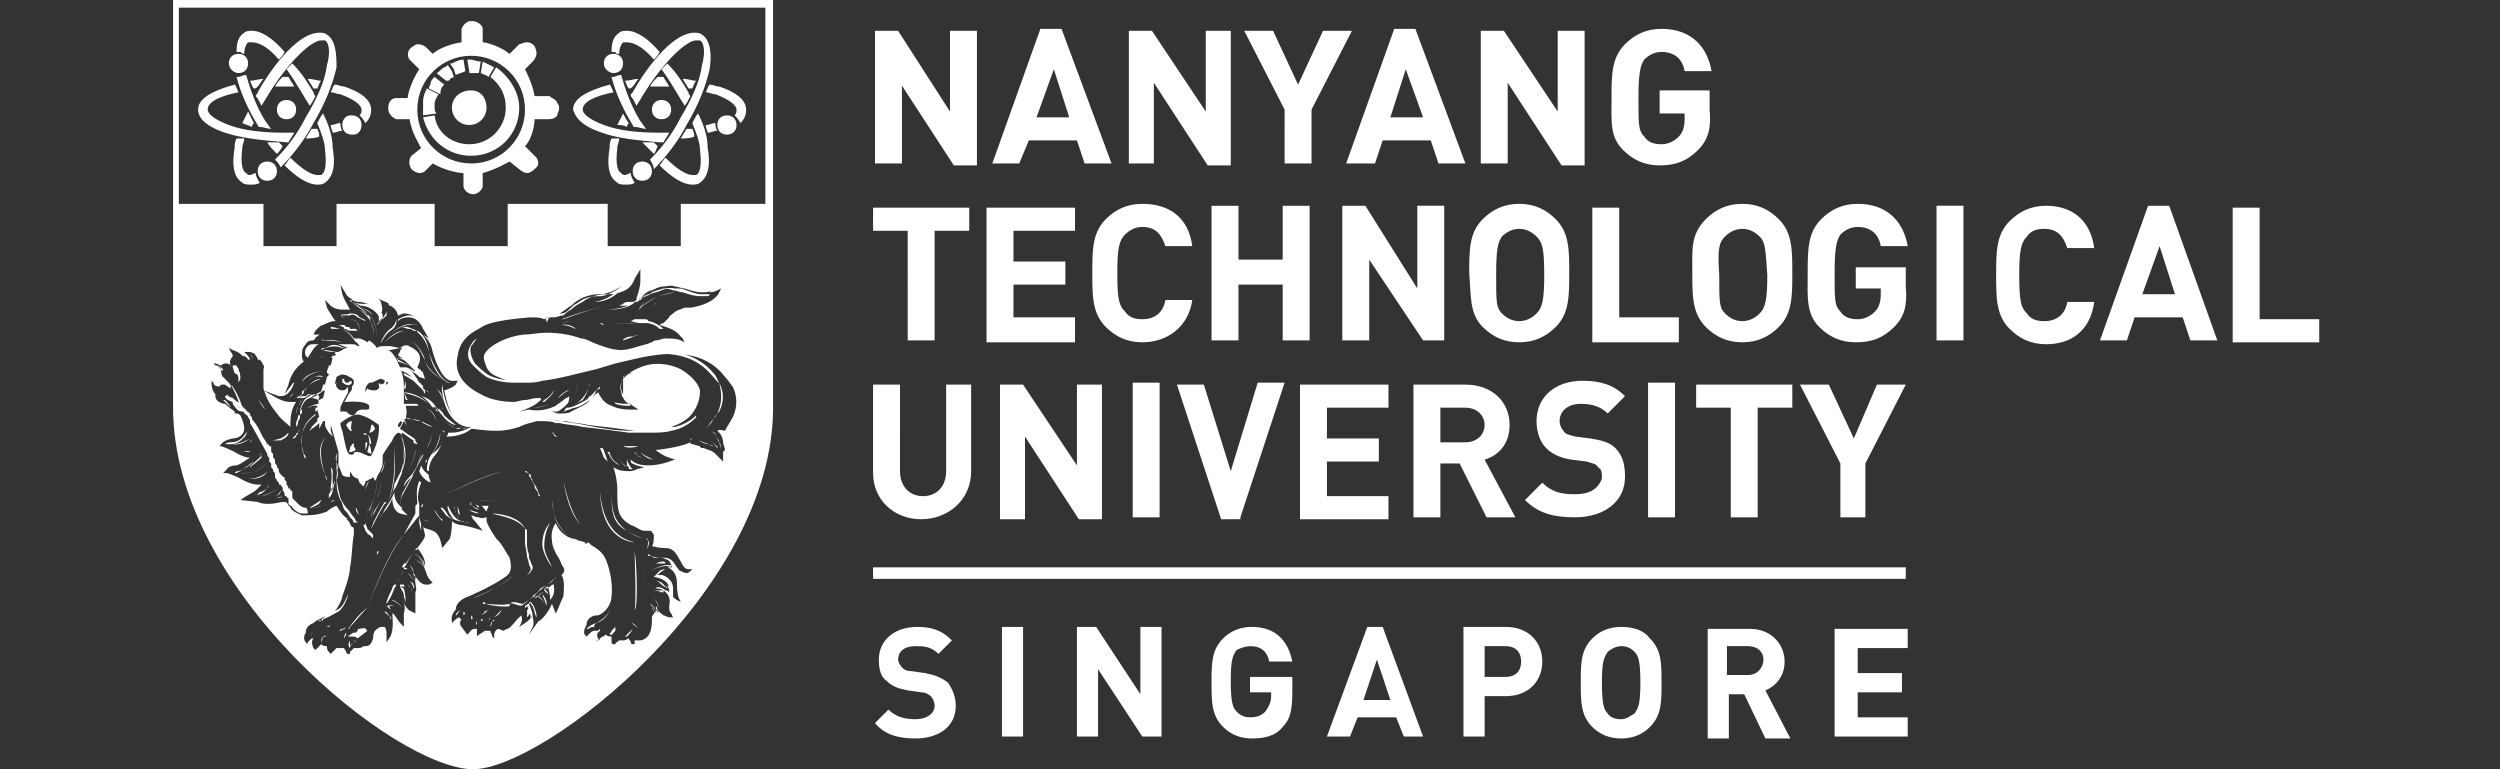 <?xml version="1.0" encoding="utf-8"?>
<!-- Generator: Adobe Illustrator 25.1.0, SVG Export Plug-In . SVG Version: 6.00 Build 0)  -->
<svg version="1.1" id="Layer_1" xmlns="http://www.w3.org/2000/svg" xmlns:xlink="http://www.w3.org/1999/xlink" x="0px" y="0px"
	 viewBox="0 0 130 40" style="enable-background:new 0 0 130 40;" xml:space="preserve">
<rect x="0" y="0" width="130" height="40" fill="#333333" stroke="none"/>
<style type="text/css">
	.st0{fill:#FFFFFF;}
</style>
<path class="st0" d="M12,20.2c0-0.2-0.2-0.4-0.4-0.6c0,0-0.1,0-0.1-0.1c-0.1,0-0.1,0-0.1,0.1c0,0.1,0.1,0.2,0.2,0.2
	C11.7,20,11.8,20.1,12,20.2C11.9,20.3,11.9,20.3,12,20.2z M14.2,25.1c-0.2,0.3-0.5,0.6-0.5,0.6C13.7,25.7,14,25.4,14.2,25.1z
	 M14.6,25.5C14.6,25.5,14.6,25.5,14.6,25.5c-0.1,0.2-0.2,0.3-0.3,0.3C14.4,25.8,14.6,25.7,14.6,25.5z M14.5,25.3
	C14.5,25.3,14.5,25.3,14.5,25.3c-0.2,0.3-0.9,0.5-0.9,0.5h0C13.7,25.8,14.3,25.6,14.5,25.3z M14.3,25.9L14.3,25.9
	c-0.1,0-0.1,0-0.1,0L14.3,25.9c0.2,0,0.3,0,0.4-0.1c0,0,0,0,0,0s0,0,0,0C14.7,25.8,14.5,25.9,14.3,25.9z M14,25.2
	c-0.1,0.1-0.2,0.4-0.5,0.5c-0.1,0-0.1,0.1-0.2,0.1h0c0,0,0.1,0,0.1-0.1c0,0,0.1-0.1,0.1-0.1C13.9,25.5,14,25.2,14,25.2z M13.3,23.8
	C13.3,23.8,13.3,23.8,13.3,23.8C13.3,23.8,13.3,23.8,13.3,23.8l0.1-0.1L13.3,23.8z M13.2,24c-0.2,0.2-0.5,0.4-0.8,0.5
	c-0.1,0-0.1,0-0.2,0.1c0,0,0,0,0,0c0,0,0.1,0,0.1,0C12.7,24.4,13,24.1,13.2,24z M12.6,23.5c0.2,0,0.3,0,0.4,0
	C12.9,23.4,12.8,23.5,12.6,23.5z M13,24.3c0.1-0.1,0.4-0.3,0.6-0.5c0,0,0,0,0-0.1c0,0-0.1-0.1-0.1-0.2c0,0.1,0.1,0.1,0.1,0.2
	C13.3,24,12.9,24.3,13,24.3L13,24.3z M12,21.2c-0.1-0.2-0.2-0.3-0.3-0.4c0,0-0.1,0-0.1,0S11.8,21,12,21.2C12,21.2,12,21.2,12,21.2z
	 M13.1,22.9C13.1,22.9,13.1,22.9,13.1,22.9c0,0-0.1,0.1-0.1,0.1C13,23,13,22.9,13.1,22.9z M13.8,24.1c-0.4,0.6-1.3,0.5-1.3,0.5
	c0,0,0.1,0,0.1,0C12.8,24.6,13.5,24.6,13.8,24.1C13.8,24.1,13.8,24.1,13.8,24.1z M13.9,24.5C13.9,24.5,13.9,24.5,13.9,24.5
	c-0.3,0.4-1,0.4-1,0.4c0,0,0.1,0,0.1,0C13.2,24.9,13.7,24.9,13.9,24.5z M13,22.8L13,22.8C13,22.8,13,22.8,13,22.8
	C13,22.8,13,22.8,13,22.8z M11.1,20.4c-0.1-0.1-0.2-0.2-0.2-0.3C10.9,20.3,11.1,20.4,11.1,20.4z M12.1,23.1c0,0,0.4,0.1,0.9-0.3
	C12.5,23.1,12.1,23.1,12.1,23.1z M12.4,23c0.2-0.1,0.3-0.2,0.4-0.4c0-0.1,0.1-0.1,0.1-0.2c0,0,0-0.1,0-0.1c0,0.1,0,0.2-0.1,0.2
	C12.6,22.8,12.4,23,12,23c-0.1,0-0.2,0-0.3,0.1c0,0,0.1,0,0.1,0c0.1,0,0.1,0,0.2,0c0.3,0,0.6-0.2,0.7-0.4
	C12.7,22.8,12.6,22.9,12.4,23z M11.5,19.3c0.1,0,0.1-0.1,0.1-0.1c-0.1-0.1-0.2-0.2-0.4-0.2c0.1,0,0.3,0.1,0.3,0.2
	C11.6,19.3,11.5,19.3,11.5,19.3z M16,18.6c0.1,0,0.1-0.1,0.2-0.1L16,18.6l0.2-0.3c0.1-0.2,0.3-0.4,0.4-0.4c-0.1,0-0.1,0-0.1,0
	c-0.1,0-0.1,0-0.2,0c-0.1,0-0.2,0-0.3,0.1c-0.1,0.1-0.2,0.3-0.1,0.5C15.9,18.5,16,18.6,16,18.6z M16.1,19.7c0.3-0.2,0.6-0.1,0.7-0.1
	c0,0,0,0,0,0C16.7,19.5,16.5,19.5,16.1,19.7z M15.7,19.9c0.2-0.4,0.8-0.6,1.1-0.6C16.4,19.3,15.8,19.5,15.7,19.9
	c-0.2,0.4-0.4,0.6-0.5,0.7C15.3,20.5,15.5,20.3,15.7,19.9z M15.1,20.6L15.1,20.6C15.1,20.7,15,20.7,15.1,20.6
	C15,20.7,15,20.7,15.1,20.6c0.1,0,0.1-0.1,0.2-0.2C15.2,20.5,15.1,20.6,15.1,20.6z M16.7,18.6c0.1,0,0.1,0,0.1,0l0.1,0l0,0
	L16.7,18.6C16.8,18.5,16.7,18.5,16.7,18.6z M15.4,20.7C15.3,20.7,15.3,20.7,15.4,20.7C15.3,20.7,15.3,20.7,15.4,20.7
	C15.4,20.7,15.4,20.7,15.4,20.7z M17.5,18.3C17.5,18.3,17.5,18.3,17.5,18.3c-0.1,0-0.4-0.1-0.7-0.1c0,0,0,0,0,0
	C17,18.3,17.3,18.3,17.5,18.3z M15.4,21.6c0,0,0,0.1,0,0.1C15.4,21.7,15.4,21.7,15.4,21.6C15.4,21.6,15.4,21.6,15.4,21.6z
	 M15.9,26.4c-0.2,0-0.3-0.1-0.5-0.3c0,0,0,0-0.1-0.1c0,0-0.1-0.1-0.1-0.1c0,0,0,0,0-0.1c0,0,0,0,0,0c0,0,0,0,0,0s0,0,0-0.1
	c0,0,0,0,0,0s0,0,0-0.1c0,0,0,0,0,0c0,0,0-0.1-0.1-0.1v0c0-0.1,0-0.1-0.1-0.1c0-0.1-0.1-0.2-0.1-0.2c0,0,0,0,0-0.1
	c0-0.1-0.1-0.1-0.1-0.2c0-0.1,0-0.1-0.1-0.1c0,0,0-0.1-0.1-0.1c0-0.1-0.1-0.1-0.1-0.2c0,0,0,0,0-0.1c-0.1-0.1-0.1-0.1-0.1-0.2
	c0,0,0,0,0,0c-0.1-0.1-0.1-0.1-0.1-0.2c0,0,0,0,0-0.1c-0.1-0.1-0.1-0.1-0.1-0.2c0,0,0,0,0-0.1c-0.1-0.1-0.1-0.1-0.1-0.2
	c0,0,0,0,0-0.1c0-0.1,0-0.1-0.1-0.1c0,0,0-0.1-0.1-0.1c-0.1-0.2-0.2-0.3-0.3-0.5c0,0,0,0,0,0s-0.2-0.5-0.5-0.8c0,0,0,0,0-0.1
	c-0.1-0.1-0.1-0.1-0.1-0.2v0c-0.1-0.1-0.2-0.1-0.2-0.2c0,0-0.1,0-0.1-0.1c0,0-0.1,0-0.1-0.1c0,0-0.1-0.1-0.1-0.1h0c0,0,0,0,0,0
	c0,0,0,0,0,0c-0.1-0.1-0.2-0.1-0.4-0.3l0,0h0.1c0,0-0.3,0-0.4-0.2c0,0,0,0.1-0.1,0.1l0,0c0,0.2,0.4,0.3,0.4,0.3h0l0,0.1
	c0.2,0.3,0.3,0.4,0.5,0.4c0,0,0.1,0,0.1,0.1c0,0,0.2,0.1,0.2,0.2v0c0,0,0.1,0.1,0.1,0.2c0,0,0,0,0,0.1c0.2,0.3,0.5,0.9,0.9,1.6
	c0,0,0,0,0,0.1c0.1,0.1,0.1,0.1,0.1,0.2c0,0,0,0,0,0.1c0.1,0.1,0.1,0.1,0.1,0.2c0,0,0,0,0,0.1c0.1,0.1,0.1,0.1,0.1,0.2c0,0,0,0,0,0
	c0.1,0.1,0.1,0.1,0.1,0.2c0,0,0,0,0,0.1c0,0.1,0.1,0.1,0.1,0.2c0,0,0,0,0.1,0.1c0,0.1,0,0.1,0.1,0.1c0,0.1,0.1,0.1,0.1,0.2
	c0,0,0,0,0,0.1c0.1,0.1,0.1,0.2,0.1,0.2c0,0.1,0,0.1,0.1,0.1v0c0,0,0,0.1,0.1,0.1c0,0,0,0,0,0s0,0,0,0.1c0,0,0,0,0,0c0,0,0,0,0,0.1
	c0,0,0,0,0,0c0,0,0,0,0,0c0,0,0,0,0,0.1l0.1,0.1c0,0,0.1,0,0.1,0.1c0.1,0.1,0.3,0.3,0.5,0.3c0.1,0,0.2,0,0.3,0l0.1,0
	c0,0-0.1,0-0.1,0C16,26.4,15.9,26.4,15.9,26.4z M16.9,17.6c-0.1,0-0.1,0.1-0.2,0.1c0,0,0,0,0,0C16.8,17.6,16.9,17.6,16.9,17.6z
	 M17.8,17.8c-0.5-0.2-1-0.1-1.1-0.1C16.9,17.7,17.4,17.7,17.8,17.8L17.8,17.8z M17,17C17,17,16.9,17,17,17L17,17L17,17z M13.1,18.8
	c0.1-0.1,0-0.3-0.1-0.4C13.1,18.6,13.2,18.7,13.1,18.8z M17,17.4c0.1,0,0.1,0,0.2,0l0.1,0C17.2,17.4,17.1,17.4,17,17.4
	C17,17.4,17,17.4,17,17.4C17,17.4,17,17.4,17,17.4z M13,19.7L13,19.7C13,19.7,13,19.6,13,19.7v-0.3c0-0.1,0-0.1,0-0.2c0,0,0,0,0,0
	c0,0.1,0,0.2,0,0.4L13,19.7C13,19.6,13,19.6,13,19.7C13,19.7,13,19.7,13,19.7z M12.4,19.9L12.4,19.9L12.4,19.9
	C12.5,19.9,12.5,19.9,12.4,19.9C12.5,19.9,12.5,19.9,12.4,19.9C12.5,19.9,12.5,19.9,12.4,19.9l0.1-0.2c0-0.4-0.1-0.4-0.1-0.5
	c0-0.1-0.1-0.1-0.1-0.2c0,0-0.1,0-0.1,0l-0.1,0c0,0.1,0,0.1,0.1,0.4C12.4,19.5,12.4,19.5,12.4,19.9z M12,21c0.2,0.1,0.4,0.2,0.6,0.2
	c0,0-0.1-0.5-0.5-1.1c0,0-0.1-0.1-0.1-0.1c0.4,0.7,0.5,1.2,0.5,1.2C12.4,21.2,12.2,21.1,12,21z M13.2,18.9
	C13.3,18.9,13.3,18.9,13.2,18.9L13.2,18.9C13.3,18.9,13.3,18.9,13.2,18.9C13.2,18.9,13.2,18.8,13.2,18.9
	C13.2,18.9,13.2,18.9,13.2,18.9z M15.7,22.8C15.7,22.8,15.7,22.8,15.7,22.8c0,0.1,0,0.1,0,0.2c0,0.1,0,0.1,0,0.1c0,0.1,0,0.1,0,0.2
	c0,0.1,0.1,0.3,0.1,0.4c0,0.1,0.1,0.1,0.1,0.2c0-0.1,0-0.2-0.1-0.3c-0.4-1.2,0.3-1.8,0.6-2l0-0.1C16.4,21.6,15.7,21.9,15.7,22.8z
	 M16.4,21.4C16.4,21.4,16.4,21.4,16.4,21.4C16.4,21.4,16.4,21.4,16.4,21.4L16.4,21.4L16.4,21.4z M14.6,22.9c0.2-0.1,0.4-0.2,0.4-0.4
	c-0.1,0.1-0.2,0.2-0.4,0.3l-0.4,0.1l0.3,0L14.6,22.9z M13.4,20.7v-0.4c0,0,0-0.1,0-0.1L13.4,20.7c0.1,0.2,0.2,0.4,0.4,0.6
	C13.7,21.1,13.5,20.9,13.4,20.7z M15.7,25.3C15.8,25.3,15.8,25.3,15.7,25.3c0.4,0.1,0.6-0.1,0.8-0.3c0,0,0,0,0,0l0,0
	C16.3,25.2,16.1,25.4,15.7,25.3C15.8,25.3,15.8,25.3,15.7,25.3z M15.5,22.5l0.1-0.2l0.1-0.2l-0.1,0.2C15.6,22.3,15.5,22.4,15.5,22.5
	c0,0-0.1,0-0.1,0.1c-0.1,0.1-0.1,0.1-0.2,0.2c0,0,0,0,0,0c0,0,0,0,0,0c0.1,0,0.1,0,0.2-0.1C15.4,22.6,15.5,22.6,15.5,22.5z
	 M19.2,27.8l0.2,0.2l0-0.2v0l-0.1-0.1c0,0,0,0-0.1-0.1c0,0-0.1-0.1-0.1-0.1c0-0.1-0.1-0.2-0.1-0.3c0,0,0-0.1,0-0.1
	c0,0.1,0,0.2-0.1,0.2c0,0,0,0,0,0v0c0,0.1,0.1,0.2,0.1,0.3C19.1,27.7,19.1,27.8,19.2,27.8z M19.3,27c0,0,0-0.1,0-0.1
	c0-0.2,0.1-0.5,0.3-1c0.3-0.6,0.2-1.3,0.2-1.3s0.1-0.2,0.2-0.6c0-0.1,0-0.1,0-0.1c0,0.5-0.2,0.7-0.2,0.7s0.1,0.6-0.2,1.3
	C19.3,26.6,19.3,27,19.3,27z M19.8,26c-0.2,0.4-0.3,0.6-0.4,0.8C19.4,26.6,19.6,26.4,19.8,26z M20.7,24.9c0,0,0.8-1.1,0.1-2.3
	C21.3,23.6,20.8,24.6,20.7,24.9C20.7,24.8,20.7,24.8,20.7,24.9z M20.1,23.6c0-0.1,0-0.1,0-0.1C20.1,23.5,20.1,23.6,20.1,23.6z
	 M20.4,25.9c0,0.7,0.4,0.8,0.4,0.8l0.4,0.1l-0.3-0.3c0,0,0,0,0-0.1c-0.1-0.1-0.4-0.3-0.4-0.8c-0.1,0.3-0.3,0.6-0.5,0.9
	c-0.1,0.2-0.2,0.4-0.3,0.5c0.1-0.1,0.1-0.2,0.2-0.3C20.1,26.5,20.3,26.2,20.4,25.9z M17.6,23.9c0,0.1,0,0.2,0,0.3
	c0.1,0.2,0.2,0.5,0.2,0.5s0,0,0,0c0.1,0.1,0.3,0.1,0.3,0.1h0.1v-0.3c0.1,0.2,0.2,0.3,0.2,0.3l0.2,0.1v-0.1c0,0.1,0.1,0.3,0.1,0.3
	l0.2,0.2l0.1-0.2c0-0.1,0-0.1,0.1-0.1c0,0,0.1-0.1,0.2-0.1c0,0,0.1-0.1,0.1-0.1l0.1,0.2c0.1-0.1,0.1-0.2,0.1-0.2c0,0,0,0,0,0
	c0.1,0.6-0.3,1.5-0.4,1.7v0.1c0,0,0.5-1.2,0.4-1.8c0.1-0.2,0.2-0.3,0.2-0.4c0.1-0.1,0.1-0.4,0.1-0.6v-0.1c0-0.1,0.3-0.5,0.5-0.8
	c0,0,0.1-0.3,0.3-0.4c0.1,0,0.2,0.1,0.2,0.1c0,0,0,0.1,0,0.1c0.1,0.2,0.1,0.4,0.1,0.6c0.1,0.4,0,0.8-0.1,1.2
	c0.1-0.4,0.1-0.9,0.1-1.3c0-0.2-0.1-0.4-0.1-0.6c0,0,0-0.1,0-0.1c0.2,0.1,0.4,0.3,0.6,0.4c0,0,0,0.1,0,0.1c0,0,0.1,0.1,0.1,0.1
	c0,0.1,0,0.3,0,0.4c-0.1,0.6-0.4,1-0.5,1.1c0,0,0,0,0,0s0.4-0.4,0.5-1.2v-0.4c0,0.1,0.1,0.1,0.1,0.1c0-0.1-0.1-0.1-0.1-0.2
	c0-0.1-0.1-0.1-0.2-0.2c-0.2-0.1-0.4-0.3-0.6-0.4c0,0,0,0,0,0l0.2-0.4c0.1,0.1,0.1,0.2,0.2,0.3c-0.1-0.1-0.1-0.3-0.2-0.4l-0.2,0.4v0
	c-0.1,0-0.1,0-0.1-0.1c0-0.1,0.1-0.1,0.1-0.2C21,22,21,21.9,21,21.8l0.1,0c0,0,0-0.1,0-0.1c0.3,0.1,0.6,0.2,0.8,0.2
	c0,0,0.1,0.1,0.1,0.1c0.2,0.1,0.4,0.2,0.5,0.2c0,0.4-0.1,0.7-0.3,1.1c0,0,0,0,0,0c0.2-0.3,0.3-0.7,0.3-1.1c0,0,0,0,0,0
	c-0.4-0.2-0.7-0.4-1.1-0.4h0c-0.1,0-0.2,0-0.3-0.1c0.1-0.3,0-0.5,0-0.6h0c0,0,0,0,0,0h0.3c0.1,0,0.3,0,0.4,0h0c0,0-0.1,0-0.1-0.1
	c-0.2,0-0.4,0-0.6,0c0,0,0,0,0,0c0,0,0,0-0.1,0C21,20.8,21,20.6,21,20.5c0-0.1,0-0.1,0-0.2v-0.2c0-0.2,0-0.5-0.2-1
	c-0.2-0.5-0.4-0.8-0.6-0.9c0,0,0.1,0,0.1,0l0.5-0.1L20.3,18c-0.1,0-0.2,0-0.3,0c-0.2,0-0.3,0-0.4,0.1c-0.1-0.2-0.4-0.4-0.4-0.4
	l-0.1,0.1c-0.1-0.1-0.4-0.2-0.4-0.2l-0.3,0c0.3,0.4,0.3,0.4,0.3,0.4l-0.1,0c0,0,0,0,0,0c-0.1-0.1-0.2-0.1-0.3-0.1v0l-0.3,0v0l-0.2,0
	l0,0h0l-0.2,0l0.5,0.2c-0.1,0-0.2,0-0.3,0.1c0,0,0.1,0,0.1,0l-0.1,0c0,0,0,0,0,0l-0.2,0.1c0,0,0,0,0,0c0,0,0,0-0.1,0c0,0,0,0,0,0
	c0,0-0.1,0-0.1,0.1c0,0,0,0,0.1,0c0,0,0,0,0,0l-0.1,0.1c0,0,0,0-0.1,0c0,0-0.1,0.1-0.1,0.1c0,0,0.1,0,0.1,0s0,0,0,0h0L17.2,19
	c0,0-0.1,0-0.1,0c0,0.1-0.1,0.2-0.1,0.4c0,0,0.1,0,0.1,0.1L17,19.6c0,0,0,0,0,0l0,0c0,0,0,0-0.1,0v0v0c0,0,0,0,0,0c0,0,0.1,0,0.1,0
	v0h0L16.9,20c0,0,0,0-0.1,0c0,0.1-0.1,0.3-0.1,0.4c0.1-0.1,0.2-0.1,0.2-0.1l-0.1,0.4c0,0,0,0-0.2,0.1c-0.1,0-0.2-0.1-0.4-0.1
	c0.2-0.1,0.4-0.2,0.5-0.3l0.1-0.1c0,0-0.4,0.2-0.7,0.4c0,0,0,0-0.1,0l0.2-0.2l-0.3,0.1c-0.1,0.1-0.1,0.1-0.2,0.1h-0.1
	c-0.1,0-0.2,0-0.4,0h0c0.2,0,0.4,0,0.5-0.1c0.1,0,0.2,0,0.3,0l-0.2,0.1c-0.1,0.1-0.3,0.3-0.4,0.8c0,0,0,0,0,0c0-0.2,0.1-0.4,0.2-0.5
	c0,0,0-0.1,0-0.1c0,0,0.1-0.1,0.1-0.1c0,0,0,0,0.1-0.1h0c0.1-0.1,0.1-0.1,0.2-0.2c0.1,0,0.2,0,0.3,0.1c-0.1,0-0.1,0.1-0.2,0.1
	c-0.3,0.1-0.4,0.4-0.5,0.7c0,0,0,0,0,0c0,0,0,0,0,0c0,0,0,0,0,0.1c0,0.1,0,0.1-0.1,0.1c0,0.2-0.1,0.3-0.1,0.4c0,0,0,0,0,0.1
	c0,0.1,0,0.1,0,0.1l0,0c0.1-0.1,0.1-0.2,0.1-0.3c0.1-0.1,0.1-0.2,0.1-0.3c0,0,0-0.1,0.1-0.1c0-0.1,0-0.1,0-0.2c0,0-0.1,0-0.1,0
	c0.1-0.3,0.2-0.6,0.5-0.7c0.1,0,0.2-0.1,0.2-0.1c0.1,0,0.2,0,0.3,0.1c0,0.1-0.1,0.3,0,0.5c0,0,0,0,0,0c0-0.2,0-0.4,0-0.4
	c0,0-0.1-0.1-0.1-0.1c0,0,0.1,0,0.1,0.1c0,0,0,0.1,0,0.3c-0.2,0-0.4,0.1-0.6,0.2c0,0,0,0,0,0c0.1,0,0.2-0.1,0.3-0.1c0,0,0.1,0,0.1,0
	c0,0,0,0,0,0c0,0,0,0,0,0c0,0,0,0,0,0v0c0,0,0,0,0,0s0,0,0,0c0,0,0.1,0,0.1,0c0,0,0,0,0,0.1c0,0,0,0-0.1,0v0c0,0.1,0,0.1,0,0.2
	c0.1,0,0.1-0.1,0.1-0.1l0.1,0.4c0,0-0.1,0-0.1,0.1v0.1c-0.1,0.1-0.2,0.2-0.3,0.3c0,0.1-0.1,0.1-0.1,0.2c0.1-0.1,0.3-0.2,0.5-0.4v0.3
	l0.2-0.4c0,0,0,0,0.1,0c0,0.1,0,0.1,0,0.2c0,0,0,0,0,0c0,0.1,0.2,0.4,0.2,0.4l0.2,0.2l-0.1-0.3v-0.3l0.2,0.7c0,0,0,0,0,0l0,0
	c0,0,0,0,0,0l0.2,0.7l0,0c0,0,0,0,0,0c-0.1,0.1-0.2,0.3-0.1,0.5c0,0.2,0,0.5,0,0.8c0,0.1,0,0.2,0,0.2c0.1-0.3,0.1-0.7,0-1
	c0-0.2,0-0.4,0.1-0.5C17.6,23.8,17.6,23.9,17.6,23.9z M19.3,23.7c0,0,0,0.1-0.4-0.1c-0.2-0.1-0.3-0.1-0.4-0.1c0,0-0.1,0-0.1,0.1
	c-0.3,0.2-0.4-0.3-0.4-0.3s-0.1-0.4-0.2-0.9c0,0-0.1-0.2-0.1-0.4c0,0,0.7-0.6,1.1-0.4c0.4,0.1,0.9,0.5,0.9,0.5S19.8,22.8,19.3,23.7z
	 M17.5,19.6c0,0,0.3-0.2,0.4-0.1c0,0,0.1,0,0.1,0c0,0,0,0,0,0c0.1,0.1,0.3,0.1,0.4,0.3c0,0,0,0,0,0.1c0,0,0,0.1-0.1,0.2c0,0,0,0,0,0
	c0,0,0,0.1,0,0.1c0,0,0,0.1-0.1,0.2c-0.1,0.1-0.2,0.4-0.3,0.5c0.2,0,1.1-0.1,1.3,0.2l0,0c0,0,0,0,0,0h0c0,0,0-0.1,0-0.1V21
	c-0.1-0.3-0.2-0.5-0.2-0.7c0-0.2,0.1-0.3,0.2-0.4c0,0,0.1,0,0.1,0c0.1,0,0.4-0.2,0.5-0.2c0.1,0,0.4,0.2,0.4,0.2l-0.1,0.1
	c0,0-0.2-0.1-0.3,0c0,0-0.1,0.3-0.3,0.3c-0.1,0-0.3,0-0.4-0.1c0,0-0.1,0.1-0.1,0.3c0.1,0.2,0.2,0.5,0.2,0.6v0.1
	c0,0.1-0.1,0.1-0.1,0.1c0,0,0,0-0.1,0c0,0-0.1,0-0.2,0c-0.1,0-0.3,0.1-0.3,0.2c-0.1,0.1-0.2,0.2-0.5-0.1c0,0-0.2,0-0.3,0h0
	c0,0,0,0,0,0l0,0l0,0c0,0,0,0,0,0l0,0c0,0,0,0,0,0c0,0,0,0,0-0.1c0,0,0-0.1,0-0.1c0-0.1,0.4-0.8,0.4-0.8s0-0.1,0-0.2
	c0-0.1,0-0.1,0-0.1s-0.1,0.2-0.3,0.2c-0.2,0-0.4-0.2-0.3-0.4l-0.1,0.1L17.5,19.6z M19.6,28.9c0-0.1,0.1-0.2,0.1-0.2
	C19.6,28.6,19.6,28.7,19.6,28.9z M20.2,26c0.2-0.4,0.4-0.7,0.4-0.7l0.3-0.7l0-0.2l-0.4,0.8C20.5,25.4,20.4,25.7,20.2,26
	c0.5-1.1,0.3-2.4,0.3-2.8C20.5,23.7,20.6,25,20.2,26c-0.1,0.1-0.1,0.2-0.2,0.2c-0.3,0.5-0.5,0.9-0.6,1.1c0,0.1-0.1,0.1-0.1,0.1
	s0,0,0,0.1c0,0,0,0,0,0c0,0,0,0,0,0c0,0,0,0,0,0c0-0.1,0.1-0.2,0.1-0.3c0.1-0.2,0.3-0.6,0.6-1.1C20.1,26.2,20.1,26.1,20.2,26z
	 M19.2,25c-0.1,0.1-0.2,0.3-0.2,0.5C19,25.4,19.1,25.2,19.2,25z M19.2,26.3L19.2,26.3c-0.1,0.1-0.1,0.5-0.1,0.7c0,0,0,0.1,0,0.1
	C19.1,26.9,19.1,26.4,19.2,26.3z M18.9,26.6l0.1,0.2L18.9,26.6L18.9,26.6z M17.3,33L17.3,33l0-0.1C17.3,33,17.3,33,17.3,33
	C17.3,33,17.3,33,17.3,33z M22,23.6l-0.4,0.8c0.1-0.2,0.2-0.5,0.3-0.8c-0.1,0.5-0.4,1-0.6,1.2c-0.1,0.1-0.3,0.3-0.3,0.5
	c0.1-0.2,0.2-0.3,0.3-0.4c0.1-0.1,0.2-0.2,0.3-0.4l-0.7,1.3c0,0.1-0.1,0.2-0.1,0.3c0,0.1,0,0.1,0,0.1c0-0.2,0.1-0.4,0.1-0.5l1.1-2
	L22,23.6z M17.5,33.2c0.1,0,0.1,0,0.2,0C17.6,33.2,17.5,33.2,17.5,33.2z M16.8,33.1c0,0.1-0.1,0.2-0.1,0.4
	C16.7,33.3,16.7,33.2,16.8,33.1c0.1,0,0.1,0,0.2,0C16.9,33.1,16.9,33,16.8,33.1z M17.4,33.6L17.4,33.6c0-0.1,0-0.2,0-0.2
	C17.4,33.4,17.4,33.5,17.4,33.6z M17.2,32.5C17.1,32.5,17.1,32.5,17.2,32.5c-0.2,0.1-0.2,0.1-0.3,0.1c0.1,0,0.1,0,0.2,0c0,0,0,0,0,0
	L17.2,32.5c0.1,0,0.1,0,0.1,0S17.2,32.5,17.2,32.5z M18.5,26.4c0.1,0.1,0.1,0.3,0.2,0.4C18.6,26.7,18.5,26.6,18.5,26.4z M18,24.8
	c0,0.4,0.8,0.9,0.8,0.9S18,25.2,18,24.8z M19.3,29.6c-0.3,0.9-0.7,2.2-0.9,2.3c0,0-0.4,0.2-0.5,0.2c0,0,0,0,0,0
	c0.1,0,0.5-0.2,0.5-0.2C18.6,31.8,19,30.5,19.3,29.6z M18.6,27.3C18.6,27.3,18.7,27.3,18.6,27.3c0-0.1,0-0.2-0.1-0.2
	c0,0,0-0.1-0.1-0.2c0,0,0,0,0,0c-0.1-0.1-0.2-0.3-0.3-0.4c-0.2-0.2-0.3-0.4-0.4-0.6c-0.1-0.4-0.2-0.8-0.2-1.2c0-0.1,0-0.3,0.1-0.4
	c0,0,0-0.1,0-0.1c0,0.2-0.1,0.4-0.1,0.6c0,0.4,0,0.8,0.2,1.2c0.1,0.1,0.1,0.3,0.2,0.5c0.1,0.1,0.2,0.2,0.3,0.4l0.1,0.1c0,0,0,0,0,0
	c0,0,0.1,0.1,0.1,0.2C18.6,27.1,18.6,27.2,18.6,27.3L18.6,27.3z M15.7,21.5C15.7,21.5,15.8,21.5,15.7,21.5c0.1,0,0.1,0,0.2-0.1
	C15.8,21.5,15.8,21.5,15.7,21.5C15.7,21.5,15.7,21.5,15.7,21.5z M17.4,25.1C17.4,25.1,17.4,25.1,17.4,25.1l0-0.1l-0.1,0.3
	c0,0.1,0,0.2-0.1,0.2c0,0,0,0.1-0.1,0.2c0,0,0,0.1,0,0.1c0,0,0,0,0,0.1c0.2-0.2,0.2-0.4,0.2-0.4L17.4,25.1L17.4,25.1
	C17.4,25.1,17.4,25.1,17.4,25.1z M18,20c0.2,0.1,0.3-0.1,0.3-0.1c0-0.1-0.1-0.1-0.1-0.1s0,0.1-0.2,0.1c0,0-0.1-0.1-0.1-0.1v0
	c0,0,0-0.1,0-0.1l-0.1,0c0,0,0,0,0,0.1v0c0,0,0,0.1,0,0.1C17.9,19.9,17.9,20,18,20z M17.1,18L17.1,18l-0.2,0.1c0,0,0,0-0.1,0
	c0,0-0.1,0-0.1,0.1c0.2-0.1,0.6-0.3,1.1-0.1c0,0,0,0,0.1,0C17.5,17.9,17.3,17.9,17.1,18z M21.5,21.1c0.3,0.1,0.6,0.2,0.8,0.5
	C22.1,21.3,21.8,21.2,21.5,21.1z M17.3,24.5c0-0.1-0.1-0.2-0.1-0.2c0.1,0.6,0,0.9,0,1c0,0.1,0,0.1,0,0.2c0,0,0,0,0,0s0,0,0,0
	l0.1-0.2C17.3,25.1,17.3,24.9,17.3,24.5z M17.2,26.1L17.2,26.1c0.1,0,0.2-0.1,0.2-0.1C17.3,26,17.2,26.1,17.2,26.1
	C17.2,26.1,17.2,26.1,17.2,26.1z M16.4,26.4c0.1,0,0.2-0.1,0.3-0.1c-0.2,0.1-0.4,0.1-0.5,0.1L16.4,26.4z M17.3,25.8
	c-0.1,0.1-0.1,0.2-0.2,0.3C17.2,26,17.2,25.9,17.3,25.8C17.3,25.9,17.3,25.8,17.3,25.8z M17,22.7L17,22.7
	C16.9,22.7,16.9,22.7,17,22.7C16.9,22.7,16.9,22.7,17,22.7c-0.6,0.4-0.3,1.5-0.1,2c0.1,0.1,0.1,0.2,0.1,0.3C17,25,16.3,23.2,17,22.7
	z M16.7,26l-0.6,0.4l0.1,0l0.4-0.2C16.6,26.1,16.7,26.1,16.7,26z M16,20.1c-0.1,0.1-0.1,0.2-0.2,0.2c-0.1,0-0.1,0.1-0.1,0.2
	c-0.1,0.1-0.2,0.1-0.3,0.2h0.1c0.1-0.1,0.2-0.1,0.2-0.2c0.1,0,0.1-0.1,0.1-0.2C15.9,20.2,16,20.1,16,20.1c0.2-0.2,0.4-0.3,0.7-0.4
	c0.1,0,0.1,0,0.2,0c-0.1,0-0.1,0-0.2,0C16.4,19.7,16.2,19.9,16,20.1z M19.1,23.5c0,0,0.3,0.2,0.2,0c0-0.2-0.1-0.4-0.1-0.4L19.1,23.5
	z M19.1,22.6c-0.1,0-0.1,0-0.2,0C18.9,22.5,19,22.5,19.1,22.6c0.1,0.1,0.1,0.3,0.1,0.4c0,0,0,0,0,0c0,0.1,0.1,0.1,0.1,0.1
	S19.3,22.7,19.1,22.6z M19.3,22.1c0,0.2-0.1,0.4-0.1,0.4c0.2,0,0.3-0.2,0.3-0.2C19.4,22,19.3,22.1,19.3,22.1z M19.7,20.1
	C19.7,20.1,19.7,20.1,19.7,20.1c0.1,0.1,0.2,0.1,0.3,0c0.1-0.1,0.1-0.3,0.1-0.3c-0.1,0-0.1,0-0.1,0c0,0.1,0,0.1-0.1,0.2
	c0,0-0.1,0-0.1,0c0,0-0.1-0.1-0.1-0.1L19.7,20.1C19.6,20.1,19.7,20.1,19.7,20.1z M18.2,21.2C18.2,21.2,18.2,21.2,18.2,21.2
	C18.2,21.2,18.2,21.2,18.2,21.2L18.2,21.2C18.2,21.2,18.2,21.2,18.2,21.2z M18.4,23C18.4,23,18.3,23,18.4,23c0,0.1-0.1,0.1-0.1,0.1
	c0,0.1-0.1,0.1-0.1,0.2c0,0.1-0.1,0.2,0,0.2c0,0,0.1,0,0.1,0c0,0,0.2-0.1,0.2-0.1c0,0-0.1-0.2-0.1-0.2C18.4,23.2,18.4,23.1,18.4,23z
	 M19.1,23c-0.1,0-0.1,0-0.1,0.1c0,0.1,0,0.2,0,0.3c0,0,0,0,0,0C19,23.4,19.1,23.2,19.1,23C19.1,23,19.1,23,19.1,23z M18.6,23.3
	C18.6,23.3,18.7,23.3,18.6,23.3C18.7,23.3,18.6,23.3,18.6,23.3C18.6,23.3,18.6,23.3,18.6,23.3z M18.3,22.4c-0.1-0.1,0-0.5,0-0.5
	c-0.2,0-0.3,0.2-0.3,0.2C18.2,22.5,18.3,22.4,18.3,22.4z M18.8,22.6C18.8,22.6,18.8,22.6,18.8,22.6C18.8,22.6,18.7,22.6,18.8,22.6
	C18.7,22.6,18.8,22.6,18.8,22.6z M16.2,33.1L16.2,33.1c0-0.1,0-0.2,0.1-0.4c0,0,0,0,0,0C16.2,32.9,16.2,33.1,16.2,33.1z M33.1,16.8
	C33.1,16.8,33.1,16.8,33.1,16.8c0,0-0.7,0.1-1.1,0c0,0,0,0-0.1,0c0,0,0.1,0,0.1,0C32.3,16.9,32.8,16.8,33.1,16.8z M32.5,17.6
	c0.1-0.1,0.3-0.1,0.4-0.1h0c0.1,0,0.2-0.1,0.3-0.1c-0.2,0.1-0.5,0.2-0.8,0.3C32.4,17.6,32.5,17.6,32.5,17.6z M30.7,16.6
	c-0.2,0-0.4,0-0.6,0c0.1,0,0.1,0,0.1,0C30.4,16.6,30.6,16.6,30.7,16.6c0.3,0,0.5,0,0.8,0.1c0,0,0,0,0.1,0c0,0-0.1,0-0.1,0
	C31.2,16.6,31,16.6,30.7,16.6z M32.3,17.6C32.4,17.6,32.4,17.6,32.3,17.6c0,0-0.1,0-0.1,0C32.2,17.6,32.3,17.6,32.3,17.6z
	 M33.9,17.1C33.9,17.1,33.9,17.1,33.9,17.1c0.1,0,0.2,0,0.3,0c0,0-0.1,0-0.1,0C34,17.1,33.9,17.1,33.9,17.1z M29.2,16.9
	c0.4,0,0.7,0.2,0.7,0.2c0.1,0,0.1,0.1,0.2,0.1c-0.1,0-0.1-0.1-0.2-0.1C30,17.1,29.6,16.8,29.2,16.9z M27.6,16.5c0.3,0,0.5,0,0.8,0
	h0.1c-0.1,0.1-0.2,0.1,0,0.3c-0.1-0.1,0-0.2,0.1-0.3c0.2,0,0.4-0.1,0.5-0.2c0.2-0.1,0.4-0.3,0.6-0.4c0.6-0.6,1.3-0.6,1.5-0.6h0.1
	c0,0,0.8-0.1,1.3-0.7c0,0.1-0.1,0.3-0.1,0.4v0c0,0,0,0,0,0.1c0-0.1,0.1-0.1,0.1-0.2v0c0-0.1,0.1-0.2,0.1-0.4
	c-0.2,0.2-0.4,0.4-0.5,0.5c-0.4,0.3-0.9,0.4-0.9,0.4c0,0,0,0-0.1,0c-0.2,0-0.7,0-1.1,0.3c-0.1,0.1-0.2,0.1-0.3,0.2
	c-0.2,0.2-0.4,0.4-0.6,0.4c0,0-0.1,0-0.1,0c-0.1,0-0.1,0.1-0.2,0.1c-0.2,0.1-0.4,0.1-0.6,0.2C28.1,16.5,27.8,16.5,27.6,16.5
	c-0.9,0-2,0.1-2.8,0.5c-0.1,0.1-0.3,0.2-0.4,0.4C25.1,16.7,26.5,16.6,27.6,16.5z M47.2,17.7h1.4V12h1.8v-1.2h-5V12h1.8V17.7z
	 M33.5,16.6c-0.1,0-0.2,0-0.2,0l-0.3,0l-0.2,0.1l0.4,0.1c0.1,0,0.2,0,0.2,0c0.1,0,0.2,0,0.2,0c0.2,0,0.5,0.1,0.7,0.3
	c0.1,0,0.1,0,0.2,0c-0.2-0.2-0.6-0.4-0.8-0.4C33.7,16.6,33.6,16.6,33.5,16.6z M31.4,16.9C31.4,16.9,31.4,16.9,31.4,16.9
	c-0.1-0.1-0.1-0.1-0.2-0.1C31.2,16.8,31.3,16.9,31.4,16.9z M16.7,32.3c0,0,0.1,0,0.1-0.1c0.3-0.1,0.6-0.3,0.8-0.4
	c0.3-0.2,0.5-0.8,0.5-0.9c-0.1,0.2-0.2,0.5-0.4,0.7c-0.1,0.1-0.2,0.1-0.3,0.2c-0.2,0.1-0.4,0.2-0.7,0.4
	C16.8,32.2,16.7,32.3,16.7,32.3c-0.1-0.1-0.1,0-0.2,0h0C16.6,32.3,16.7,32.3,16.7,32.3z M29.8,16.7c-0.4,0-0.6,0.1-0.7,0.1h0
	C29.2,16.8,29.5,16.7,29.8,16.7z M32.5,14.7C32.5,14.7,32.4,14.8,32.5,14.7c-0.2,0.2-0.5,0.5-1,0.6c0.6-0.1,0.8-0.4,0.9-0.5
	c-0.3,0.4-0.8,0.8-1.5,0.9C31.7,15.7,32.3,15.2,32.5,14.7z M32.8,15.7c0.2-0.1,0.4-0.3,0.5-0.5c0.4-0.3,1-0.4,1.5-0.4
	c0,0-0.1,0-0.1,0c-0.5,0-1,0.1-1.4,0.4C33.2,15.4,33,15.6,32.8,15.7c-0.3,0.2-0.6,0.2-1,0.2c-0.9,0.1-1.7,0.4-2.5,0.7c0,0,0,0-0.1,0
	c0.8-0.3,1.7-0.6,2.6-0.7C32.2,15.9,32.5,15.9,32.8,15.7z M17.9,33.2C17.9,33.2,18,33.2,17.9,33.2L18,33c0,0,0,0,0-0.1
	C17.9,33,17.9,33.1,17.9,33.2L17.9,33.2z M46.8,4.3l2.8,4.3h1.2V1.6h-1.4v4.2l-2.7-4.2h-1.2v6.9h1.4V4.3z M34.6,15
	c0.3,0,0.6,0,0.7,0.1c0.1,0,0.1,0,0.1,0S35,14.9,34.6,15z M34.3,15c0.1,0,0.2,0,0.3,0C34.5,15,34.4,15,34.3,15z M33.6,15.6
	c-0.2,0.2-0.4,0.5-0.4,0.5c0.7-0.7,1.4-0.8,1.9-0.9c0.1,0,0.1,0,0.1,0c-0.5,0-1.2,0.2-2,0.9C33.3,16.1,33.4,15.8,33.6,15.6z
	 M35.3,15.2C35.3,15.2,35.3,15.2,35.3,15.2c0,0,0.1,0,0.1,0C35.4,15.2,35.4,15.2,35.3,15.2L35.3,15.2z M32.4,23.2
	c-0.1,0-0.1,0-0.2,0c0.3,0,0.6,0,1,0C32.9,23.3,32.6,23.3,32.4,23.2z M34,15.9c0.1-0.1,0.1-0.1,0.1-0.2C34.1,15.8,34,15.9,34,15.9
	L34,15.9z M31.6,16.1c0,0-1.3,0.2-2.3,0.6c0,0,0,0,0,0C30.3,16.3,31.6,16.1,31.6,16.1c1.5,0,1.4-0.6,2.2-0.9
	C33.1,15.5,33.1,16,31.6,16.1z M81.9,25.7c-0.7,0-1.2-0.1-1.7-0.6L79.3,26c0.7,0.7,1.5,0.9,2.6,0.9c1.5,0,2.6-0.8,2.6-2.1
	c0-0.6-0.1-1.1-0.5-1.5c-0.3-0.3-0.7-0.4-1.3-0.5l-0.8-0.1c-0.3-0.1-0.5-0.1-0.6-0.3c-0.1-0.1-0.2-0.3-0.2-0.5
	c0-0.5,0.4-0.9,1.1-0.9c0.5,0,1,0.1,1.4,0.5l0.9-0.9c-0.6-0.6-1.3-0.8-2.2-0.8c-1.5,0-2.4,0.9-2.4,2.1c0,0.6,0.2,1.1,0.5,1.4
	c0.3,0.3,0.7,0.5,1.3,0.6l0.8,0.1c0.3,0.1,0.5,0.1,0.6,0.3c0.2,0.1,0.2,0.3,0.2,0.6C83.1,25.4,82.7,25.7,81.9,25.7z M78.4,4.3
	l2.8,4.3h1.2V1.6H81v4.2l-2.8-4.2H77v6.9h1.4V4.3z M77.1,17c0.5,0.5,1.1,0.8,1.9,0.8c0.8,0,1.4-0.3,1.9-0.8c0.7-0.7,0.7-1.6,0.7-2.8
	c0-1.2,0-2.1-0.7-2.8c-0.5-0.5-1.1-0.8-1.9-0.8c-0.8,0-1.4,0.3-1.9,0.8c-0.7,0.7-0.7,1.6-0.7,2.8C76.5,15.4,76.4,16.3,77.1,17z
	 M78.1,12.3c0.2-0.2,0.5-0.4,0.9-0.4c0.4,0,0.7,0.2,0.9,0.4c0.3,0.3,0.4,0.6,0.4,2c0,1.3-0.1,1.7-0.4,2c-0.2,0.2-0.5,0.4-0.9,0.4
	c-0.4,0-0.7-0.2-0.9-0.4c-0.3-0.3-0.3-0.6-0.3-2C77.8,12.9,77.9,12.6,78.1,12.3z M73.5,26.9h1.4v-2.8h1l1.4,2.8h1.5l-1.6-3
	c0.7-0.2,1.3-0.8,1.3-1.8c0-1.2-0.9-2.1-2.3-2.1h-2.7V26.9z M74.9,21.2h1.3c0.6,0,1,0.4,1,0.9s-0.4,0.9-1,0.9h-1.3V21.2z M87.1,26.9
	v-7h-1.4v7H87.1z M55.9,16.5h-3.2v-1.7h2.7v-1.2h-2.7V12h3.2v-1.2h-4.6v7h4.6V16.5z M94.6,17c0.5,0.5,1.1,0.8,1.9,0.8s1.4-0.2,2-0.8
	c0.5-0.5,0.7-1.1,0.6-2.1v-1h-2.6V15h1.3v0.3c0,0.4-0.1,0.7-0.3,0.9c-0.2,0.2-0.5,0.4-0.9,0.4c-0.4,0-0.7-0.1-0.9-0.4
	c-0.3-0.3-0.3-0.6-0.3-2c0-1.3,0.1-1.7,0.3-2c0.2-0.2,0.5-0.4,0.9-0.4c0.7,0,1.1,0.4,1.2,1h1.4c-0.2-1.2-1-2.2-2.6-2.2
	c-0.8,0-1.4,0.3-1.9,0.8c-0.7,0.7-0.7,1.6-0.7,2.8S93.9,16.3,94.6,17z M91.4,26.9v-5.7h1.8V20h-5v1.2H90v5.7H91.4z M88,14.2
	c0,1.2,0,2.1,0.7,2.8c0.5,0.5,1.1,0.8,1.9,0.8c0.8,0,1.4-0.3,1.9-0.8c0.7-0.7,0.7-1.6,0.7-2.8c0-1.2,0-2.1-0.7-2.8
	c-0.5-0.5-1.1-0.8-1.9-0.8c-0.8,0-1.4,0.3-1.9,0.8C87.9,12.2,88,13,88,14.2z M89.7,12.3c0.2-0.2,0.5-0.4,0.9-0.4
	c0.4,0,0.7,0.2,0.9,0.4c0.3,0.3,0.3,0.6,0.4,2c0,1.3-0.1,1.7-0.4,2c-0.2,0.2-0.5,0.4-0.9,0.4c-0.4,0-0.7-0.2-0.9-0.4
	c-0.3-0.3-0.3-0.6-0.3-2C89.3,12.9,89.4,12.6,89.7,12.3z M84.4,7.8c0.5,0.5,1.1,0.8,1.9,0.8c0.8,0,1.4-0.2,2-0.8
	c0.5-0.5,0.7-1.1,0.6-2.1v-1h-2.6v1.2h1.3v0.3c0,0.4-0.1,0.7-0.3,0.9c-0.2,0.2-0.5,0.4-0.9,0.4c-0.4,0-0.7-0.1-0.9-0.4
	c-0.3-0.3-0.3-0.6-0.3-2c0-1.3,0.1-1.7,0.3-2c0.2-0.2,0.5-0.4,0.9-0.4c0.7,0,1.1,0.4,1.2,1h1.4c-0.2-1.2-1-2.2-2.6-2.2
	c-0.8,0-1.4,0.3-1.9,0.8c-0.7,0.7-0.7,1.6-0.7,2.8C83.8,6.3,83.7,7.1,84.4,7.8z M72.2,21.2V20h-4.6v7h4.6v-1.2H69V24h2.7v-1.2H69
	v-1.6H72.2z M87.3,16.5h-3.1v-5.7h-1.4v7h4.5V16.5z M56,24.2L53.2,20H52v7h1.3v-4.3l2.8,4.3h1.2v-7H56V24.2z M64.5,26.9l2.3-7h-1.4
	L64,24.5L62.6,20h-1.4l2.3,7H64.5z M58.9,26.9h1.4v-7h-1.4V26.9z M17.3,17.1c0.1,0,0.3,0,0.4,0c-0.1,0-0.3-0.1-0.5-0.1
	C17.2,17.1,17.2,17.1,17.3,17.1z M53.5,7.3H56l0.4,1.2h1.4l-2.6-7h-1.1l-2.5,7h1.4L53.5,7.3z M54.8,3.6l0.8,2.5h-1.7L54.8,3.6z
	 M62,15.6h-1.4c-0.1,0.6-0.5,1-1.2,1c-0.4,0-0.7-0.1-0.9-0.4c-0.3-0.3-0.4-0.6-0.4-2c0-1.3,0.1-1.7,0.4-2c0.2-0.2,0.5-0.4,0.9-0.4
	c0.7,0,1,0.4,1.2,1H62c-0.2-1.5-1.2-2.2-2.6-2.2c-0.8,0-1.4,0.3-1.9,0.8c-0.7,0.7-0.7,1.6-0.7,2.8s0,2.1,0.7,2.8
	c0.5,0.5,1.1,0.8,1.9,0.8C60.7,17.8,61.8,17,62,15.6z M75.1,17.7v-7h-1.4V15l-2.7-4.3h-1.2v7h1.4v-4.2l2.8,4.2H75.1z M66.9,8.5h1.3
	V5.7l2.1-4.1h-1.5l-1.3,2.8l-1.3-2.8h-1.5l2.1,4.1V8.5z M71.5,8.5l0.4-1.2h2.5l0.4,1.2h1.4l-2.6-7h-1.1l-2.5,7H71.5z M73.1,3.6
	L74,6.1h-1.7L73.1,3.6z M63,10.7v7h1.4v-2.9h2.3v2.9h1.4v-7h-1.4v2.8h-2.3v-2.8H63z M60,4.3l2.8,4.3H64V1.6h-1.3v4.2l-2.8-4.2h-1.2
	v6.9H60V4.3z M22.7,21.9c0.1,0.1,0.1,0.2,0.1,0.4c0,0,0,0,0,0C22.8,22.1,22.8,22,22.7,21.9c-0.1-0.3-0.3-0.6-0.6-0.7
	C22.4,21.3,22.6,21.5,22.7,21.9z M21.7,17.2l-0.5-0.2l-0.3,0l0.3,0.1c0.1,0,0.2,0,0.3,0.1L21.7,17.2c-0.1,0.1,0.4,0.2,0.6,1.1
	c0.2,0.9,0.6,1.4,1,1.6c0.1,0,0.1,0,0.1,0c-0.4-0.1-0.8-0.7-1.1-1.6C22.2,17.4,21.7,17.2,21.7,17.2z M23,20L23,20L23,20
	c-0.1,0.2,0.1,2,1.3,2.2c-0.1,0.1-0.2,0.1-0.3,0.1c0,0,0,0,0,0c0.1,0,0.3-0.1,0.4-0.1C23.2,22,23,20.1,23,20L23,20z M18.3,15.7
	C18.3,15.8,18.3,15.8,18.3,15.7c0.3,0.2,0.8,0.5,0.9,0.8c0,0,0.1,0.1,0.1,0.1C19.2,16.3,18.6,16,18.3,15.7c0.3,0.1,0.4,0.2,0.5,0.2
	c0.4,0,0.9,0.4,0.9,0.6v0.2l0.1-0.1c0,0,0,0,0.1-0.1c-0.1,0.2-0.3,0.3-0.3,0.4c0,0,0,0,0,0c0,0,0.4-0.4,0.5-0.7c0,0,0,0.1,0,0.1
	c0,0,0,0.1,0,0.1c-0.1,0.1-0.1,0.1-0.1,0.1l-0.1,0.1v-0.2c0-0.2-0.6-0.6-0.9-0.6C18.7,15.8,18.6,15.8,18.3,15.7
	c0-0.1-0.1-0.1-0.1-0.1S18.2,15.7,18.3,15.7C18.3,15.7,18.3,15.7,18.3,15.7z M20.3,15.9c0.2,0.1,0.4,0.3,0.4,0.6v0.2l0.1-0.1
	c0,0,0.2-0.1,0.4-0.1c0.3,0,0.5,0.1,0.7,0.4H22c-0.2-0.3-0.5-0.5-0.7-0.5c-0.2,0-0.4,0.1-0.4,0.1l-0.2,0.1v-0.2
	c0-0.4-0.3-0.6-0.5-0.7C20.2,15.8,20.2,15.9,20.3,15.9C20.2,15.9,20.2,15.9,20.3,15.9z M21.1,19.8L21,20.2l0.1,0L21.1,19.8z
	 M21.1,19.2C21.1,19.1,21.1,19.1,21.1,19.2h-0.2l0,0L21.1,19.2z M20.7,18.6c0.3,0.1,0.4,0.2,0.6,0.3C21.1,18.7,20.9,18.6,20.7,18.6z
	 M21.4,19.6C21.4,19.6,21.4,19.6,21.4,19.6L21,19.4l0,0.1l0.5,0.3c0.1,0.1,0.2,0.2,0.2,0.2c0.1,0.1,0.1,0.1,0.2,0.2c0,0,0,0,0.1,0.1
	l0.1,0.2c0,0,0,0.1,0,0.1c0,0,0,0.1,0,0.1v-0.1c0,0,0-0.1,0-0.1l0-0.1l0-0.1c0.1,0,0.1,0.1,0.2,0.1c-0.1-0.1-0.2-0.1-0.3-0.2l0-0.1
	c0,0,0-0.1-0.1-0.1c0,0,0-0.1-0.1-0.1c0-0.1-0.1-0.1-0.1-0.2c-0.1-0.1-0.2-0.3-0.3-0.4c0,0,0,0-0.1-0.1c0,0,0.1,0,0.1,0.1
	c0.2,0.1,0.3,0.2,0.4,0.3l0.3,0.1l-0.1-0.3L22,19.5L22,19.4c0,0,0-0.1-0.1-0.1c0,0,0-0.1-0.1-0.1c0,0,0,0-0.1-0.1
	c0.1-0.2,0.3-0.6-0.1-0.9c-0.1-0.1-0.3-0.2-0.4-0.2c-0.3,0-0.4,0.2-0.4,0.3c-0.1,0.1-0.1,0.2-0.1,0.2v0h0c0.1,0,0.1,0.1,0.2,0.1
	c0.1,0.1,0.3,0.3,0.4,0.4c0.1,0.1,0.2,0.2,0.3,0.3l0,0c-0.1,0-0.1,0-0.2-0.1c-0.1,0-0.2-0.1-0.3-0.1c0,0-0.1,0-0.1,0c0,0,0,0-0.1,0
	h-0.1l-0.2,0l0.1,0.1C21.2,19.4,21.3,19.5,21.4,19.6z M22.3,21.1c-0.1,0-0.1,0-0.2,0c0,0,0,0,0,0C22.1,21.1,22.2,21.1,22.3,21.1z
	 M18.9,16.1c0.7,0.5,0.7,1.2,0.7,1.5C19.6,17.4,19.6,16.6,18.9,16.1z M18.9,17.5l-0.2,0L18.9,17.5C18.9,17.5,18.9,17.5,18.9,17.5z
	 M17.2,16.9C17.2,16.9,17.2,16.9,17.2,16.9c0,0,0.1,0,0.2,0C17.3,16.9,17.3,16.9,17.2,16.9z M17.5,16.9L17.5,16.9
	c0.1,0,0.2,0,0.3,0.1c0,0,0.1,0,0.1,0.1c0.1,0,0.2,0.1,0.3,0.1l0.4,0l-0.1-0.1l-0.3,0C18.2,17,18.1,17,18,17c0,0-0.1-0.1-0.1-0.1
	C17.8,16.9,17.7,16.9,17.5,16.9c0,0-0.1,0-0.1,0C17.4,16.9,17.5,16.9,17.5,16.9L17.5,16.9z M17.8,17.1
	C17.9,17.1,17.9,17.1,17.8,17.1c0.4,0.2,0.7,0.7,0.7,0.7l0.1,0C18.5,17.8,18.3,17.3,17.8,17.1C17.9,17.1,17.9,17.1,17.8,17.1z
	 M17.9,17c-0.2-0.1-0.5-0.1-0.7-0.1c0,0-0.1,0-0.1,0c0,0,0,0,0,0c0,0,0.1,0,0.1,0C17.4,16.9,17.7,16.9,17.9,17z M20.6,18.5l0.1,0.2
	c0,0,0.4,0.2,0.7,0.4c0,0,0,0,0,0c-0.3-0.2-0.7-0.3-0.7-0.3L20.6,18.5L20.6,18.5z M18.6,15.9C18.7,15.9,18.7,16,18.6,15.9
	c0.2,0.1,0.6,0.2,0.8,0.5C19.1,16.1,18.6,15.9,18.6,15.9z M18.5,16.7c-0.1-0.1-0.3-0.1-0.4-0.1C18.2,16.6,18.3,16.6,18.5,16.7
	c0.3,0.3,0.2,0.8,0.2,0.8S18.8,16.9,18.5,16.7z M19.4,17.6c0.2-0.9-0.6-1.4-0.7-1.5c0,0,0,0,0,0c0,0,0.2,0.1,0.4,0.3l0,0
	c0.1,0,0.1,0.1,0.1,0.1C19.3,16.8,19.5,17.2,19.4,17.6L19.4,17.6z M17.7,16.4C17.7,16.4,17.7,16.4,17.7,16.4c0.2,0,0.3,0,0.5,0
	c0.1-0.1,0.3,0,0.4,0.1l0.4,0.2c0,0,0-0.1-0.1-0.1l-0.2-0.1l-0.1-0.1c-0.1-0.1-0.3-0.1-0.4-0.1C18,16.4,17.8,16.3,17.7,16.4
	L17.7,16.4C17.6,16.4,17.7,16.4,17.7,16.4z M17.7,16.4c0,0,0.1,0.1,0.1,0.1c0.1,0,0.1,0,0.2,0C17.9,16.5,17.8,16.5,17.7,16.4
	C17.7,16.4,17.7,16.4,17.7,16.4z M27.3,24.5C27.3,24.4,27.3,24.4,27.3,24.5c-0.1-0.1-0.1-0.1-0.1-0.1S27.2,24.4,27.3,24.5
	C27.3,24.4,27.3,24.5,27.3,24.5z M23.1,22.5v-0.1l-0.1,0L23.1,22.5c0,0,0,0.2-0.1,0.5c0,0,0,0,0,0c-0.1,0.3-0.4,0.5-0.5,0.6
	c0.1-0.2,0.4-0.6,0.4-1.1c-0.1,0.7-0.5,1.2-0.5,1.2s0,0,0.1-0.1c-0.1,0-0.1,0.1-0.1,0.1c-0.1,0.1-0.2,0.4-0.2,0.7c0,0,0,0.1,0.1,0.1
	c0-0.5,0.3-0.8,0.3-0.8C23.1,23.1,23.1,22.5,23.1,22.5z M22.6,26.5c0,0.2,0.4,0.6,0.4,0.6c0,0,0,0,0-0.1
	C22.9,27,22.7,26.7,22.6,26.5z M20.3,16.1c0,0,0-0.1,0-0.1C20.3,16,20.3,16.1,20.3,16.1C20.3,16.1,20.3,16.1,20.3,16.1z M19.8,17.8
	C19.8,17.8,19.8,17.8,19.8,17.8c0,0.1,0.2-0.4,0.5-0.6c0,0,0.4-0.2,0.3-0.6c0,0.3-0.3,0.5-0.3,0.5C20,17.3,19.8,17.8,19.8,17.8z
	 M21,20.4l0.1,0.4c0,0,0,0,0.1,0L21,20.4c0.1,0.1,0.7,0.1,1.3,0.6C21.7,20.4,21,20.4,21,20.4z M22.1,24.1c0-0.1,0-0.1,0.1-0.2
	c0,0,0,0.1,0,0.1C22.1,24,22.1,24.1,22.1,24.1z M27.5,24.7c0,0.1,0.1,0.1,0.1,0.2c0.1,0.1,0.1,0.1,0.1,0.2c0.1,0.1,0.1,0.2,0.1,0.2
	c0,0.1,0.1,0.2,0.1,0.2c0.1,0.1,0.1,0.2,0.1,0.3c0,0,0,0,0.1,0c-0.1-0.1-0.1-0.3-0.2-0.4c0-0.1-0.1-0.2-0.1-0.2
	c-0.1-0.1-0.1-0.2-0.1-0.2c0-0.1-0.1-0.1-0.1-0.2C27.6,24.7,27.6,24.6,27.5,24.7c0-0.1-0.1-0.1-0.1-0.2c0,0,0,0-0.1,0
	c0,0,0,0,0.1,0.1C27.5,24.6,27.5,24.6,27.5,24.7z M22.4,21.1C22.4,21.1,22.4,21.1,22.4,21.1C22.4,21.1,22.4,21,22.4,21.1L22.4,21.1z
	 M22.8,21.4c-0.1-0.1-0.2-0.2-0.2-0.3c-0.1,0-0.1,0-0.1,0c0,0,0,0,0.1,0.1c0,0,0,0,0.1,0C22.6,21.3,22.7,21.4,22.8,21.4
	c0.4,0.7,0.8,0.8,1,0.9c0.1,0,0.1,0,0.2-0.1C23.9,22.3,23.4,22.4,22.8,21.4z M22.5,26.9c0.3,0.1,0.6,0.5,0.6,0.5S22.8,27,22.5,26.9z
	 M22.8,27c0.3,0.3,0.3,0.4,0.3,0.4S23.1,27.3,22.8,27z M22.9,21.2C22.9,21.2,22.9,21.2,22.9,21.2L22.9,21.2
	C22.9,21.2,22.9,21.2,22.9,21.2z M22.7,21.2c-0.2-0.3-0.4-0.5-0.8-0.6c0.2,0.1,0.4,0.3,0.6,0.6C22.6,21.1,22.6,21.1,22.7,21.2
	c0.1,0.1,0.1,0.2,0.3,0.4c0.3,0.4,0.6,0.5,0.7,0.5c-0.1-0.1-0.3-0.2-0.6-0.5C23,21.4,22.9,21.3,22.7,21.2
	C22.8,21.2,22.7,21.2,22.7,21.2z M23,21.2C23,21.3,23.1,21.3,23,21.2L23,21.2C23.1,21.2,23,21.2,23,21.2C23,21.2,23,21.2,23,21.2z
	 M21.5,18C21.5,18,21.5,18,21.5,18c0,0,0-0.1-0.1-0.1C21.5,17.9,21.5,18,21.5,18z M22.1,18.7c0,0-0.3-1-1-1
	C21.8,17.7,22,18.7,22.1,18.7c0.1,0.6,0.7,0.9,1,1.1C22.8,19.6,22.2,19.2,22.1,18.7z M22.6,20.1c0.1,0.1,0.2,0.2,0.3,0.4l0.2,0.4
	c0,0,0,0,0,0l-0.2-0.5C22.8,20.3,22.7,20.2,22.6,20.1z M20,17.8c0,0,0.5-0.5,1-0.6C20.5,17.2,20,17.8,20,17.8z M20.2,17.5
	C20.2,17.5,20.2,17.5,20.2,17.5c0.7-0.8,1.5-0.6,1.5-0.6c0,0,0,0-0.1,0C21.4,16.8,20.8,16.8,20.2,17.5z M20,17.8l-0.1,0.1h0L20,17.8
	z M20.8,18.1c0.1,0,0.3-0.1,0.5-0.1C21.1,17.9,20.9,18,20.8,18.1z M14.9,6.2c0.3,0,0.5-0.2,0.5-0.5c0-0.3-0.2-0.5-0.5-0.5
	c-0.3,0-0.5,0.2-0.5,0.5C14.4,6,14.6,6.2,14.9,6.2z M36.3,22.9C36.3,22.9,36.3,22.9,36.3,22.9c0.3,0.1,0.6,0.2,0.8,0.3
	c-0.1,0-0.1,0-0.2-0.1C36.7,23.1,36.5,23,36.3,22.9z M36.7,22.6c0.3,0.3,0.6,0.7,0.6,0.7c0,0,0,0,0-0.1C37.2,23.2,37,22.9,36.7,22.6
	C36.7,22.6,36.7,22.6,36.7,22.6z M37.4,19.9c-0.1-0.1-0.1-0.3-0.3-0.5c-0.6-0.7-1.4-1.1-2.6-1.1c-1,0-2,0.3-2.9,0.5
	c-0.3,0.1-0.7,0.2-1,0.3c-0.9,0.2-1.9,0.5-2.8,0.6c-0.4,0-0.7,0.1-0.9,0.1c-0.6,0-1.1-0.1-1.5-0.3c-0.3-0.2-0.5-0.4-0.7-0.6
	c-0.2-0.3-0.3-0.7-0.2-0.9c0.1-0.1,0.2-0.3,0.3-0.4c-0.2,0.1-0.3,0.3-0.4,0.5c-0.1,0.3-0.1,0.6,0.2,0.9c0.2,0.2,0.4,0.4,0.7,0.6
	c0.4,0.2,0.9,0.3,1.5,0.3c0.3,0,0.6,0,0.9-0.1c1-0.1,1.9-0.4,2.8-0.6c0.3-0.1,0.7-0.2,1-0.3c0.9-0.2,1.9-0.5,2.9-0.5
	c1.2,0,2,0.4,2.6,1.1C37.2,19.7,37.3,19.9,37.4,19.9c0.1,0.4,0.2,1-0.1,1.6c-0.1,0.2-0.2,0.3-0.3,0.4v0c-0.1,0.1-0.1,0.2-0.3,0.4
	c0.1-0.1,0.3-0.3,0.4-0.5c0.1-0.2,0.2-0.3,0.3-0.4C37.7,20.8,37.6,20.3,37.4,19.9z M37.2,22.6c0.1,0.1,0.1,0.3,0.2,0.4
	c0,0.1,0.1,0.2,0.1,0.4v0.1c0,0-0.1,0-0.1-0.1c0,0.1,0.1,0.1,0.1,0.1c0,0,0,0,0,0v-0.1c0-0.1,0-0.3-0.1-0.4
	C37.4,22.9,37.3,22.8,37.2,22.6c0-0.1-0.1-0.1-0.2-0.2L37.2,22.6z M14.7,7.6c-0.1-0.1-0.1-0.1-0.2-0.2c-0.2,0-0.4,0-0.6,0
	c0.1,0.2,0.3,0.4,0.5,0.6C14.5,7.9,14.6,7.8,14.7,7.6z M16.8,5.9c-0.1,0.1-0.2,0.3-0.3,0.5c0.2,0.5,0.4,1,0.4,1.4
	c0.1,0.8,0,1.2-0.2,1.3c0,0-0.1,0-0.2,0c-0.3,0-0.8-0.3-1.4-0.9c-0.1,0.1-0.2,0.3-0.3,0.4c0.6,0.6,1.2,1,1.7,1c0.1,0,0.3,0,0.4-0.1
	c0.3-0.2,0.6-0.7,0.4-1.8C17.3,7.1,17.1,6.5,16.8,5.9z M13.9,8.4c-0.3,0-0.5,0.2-0.5,0.5c0,0.3,0.2,0.5,0.5,0.5s0.5-0.2,0.5-0.5
	C14.4,8.6,14.2,8.4,13.9,8.4z M30.7,19.9L30.7,19.9c-0.1,0.2-0.2,0.8-0.8,1.1c0,0,0.2-0.1,0.4-0.2C30.6,20.4,30.6,20,30.7,19.9z
	 M29.6,21C29.7,21,29.7,21,29.6,21c0.2-0.3,0.5-0.8,0.4-1h0C30.1,20.3,29.6,21,29.6,21z M32.3,20.9c-0.3-0.2-0.4-0.4-0.4-0.5
	C31.9,20.5,32,20.7,32.3,20.9z M32.5,19.5C32.5,19.5,32.4,19.5,32.5,19.5C32.4,19.6,32.4,19.6,32.5,19.5c-0.1,0.1-0.1,0.1-0.1,0.1
	c0,0,0,0,0,0c0,0,0,0,0,0s0,0,0,0s0,0,0,0c0,0,0,0.1,0,0.1v0c0,0,0,0,0,0.1v0c0,0,0,0.1,0,0.1v0c0,0,0,0.1,0,0.1v0c0,0,0,0.1,0,0.1
	v0c0,0,0,0.1,0,0.1c0,0,0,0.1,0,0.1v0c0,0,0,0.1,0,0.1c0,0,0,0,0,0c0,0,0,0.1,0,0.1c0,0,0,0-0.1,0c0.1,0.2,0.2,0.4,0.4,0.5
	c-0.3,0-0.5,0-0.8-0.1c0,0,0,0,0,0c0,0,0.1,0,0.1,0.1c0.3,0.1,0.5,0.1,0.8,0.1c-0.1-0.2-0.4-0.4-0.4-0.6
	C32.2,20.2,32.3,19.8,32.5,19.5c0.1,0,0.2-0.1,0.4-0.1L32.5,19.5L32.5,19.5z M32.8,5c0.1,0.1,0.2,0.3,0.3,0.5
	c0.1-0.2,0.2-0.3,0.3-0.5c1.1-1.8,2.3-2.9,2.8-2.9c0.1,0,0.1,0,0.2,0c0.2,0.1,0.3,0.6,0.1,1.3c-0.1,0.8-0.5,1.7-1.1,2.7
	c-0.5,1-1.1,1.7-1.6,2.2C33.9,8.5,34,8.6,34,8.8c0.6-0.6,1.3-1.5,1.7-2.3c0.6-1,1-2,1.2-2.9C37,3,37,2.1,36.5,1.8
	c-0.1-0.1-0.3-0.1-0.4-0.1c-1,0-2.3,1.5-3.2,3.1C32.8,4.9,32.8,4.9,32.8,5z M31.4,19.7c-0.1,0.5,0,0.8,0.2,1
	C31.4,20.5,31.3,20.2,31.4,19.7z M37.2,6.4c-0.2,0-0.3,0.1-0.5,0.1c0,0.2,0.1,0.3,0.1,0.4c0.2,0,0.3-0.1,0.5-0.1
	C37.3,6.8,37.2,6.7,37.2,6.4L37.2,6.4z M16.5,6.7c-0.1,0-0.2,0-0.3,0c-0.1,0.2-0.2,0.3-0.3,0.5c0.2,0,0.5,0,0.7-0.1
	C16.6,7,16.6,6.9,16.5,6.7z M37.8,6c-0.3,0-0.5,0.2-0.5,0.5c0,0.3,0.2,0.5,0.5,0.5c0.3,0,0.5-0.2,0.5-0.5C38.3,6.2,38.1,6,37.8,6z
	 M36.7,4.8c0.2,0,0.3,0.1,0.5,0.1c0.8,0.3,1.1,0.6,1.1,0.8c0,0.1,0,0.2-0.1,0.3c0.1,0.1,0.2,0.2,0.3,0.4c0.2-0.2,0.3-0.4,0.3-0.7
	c0-0.3-0.2-0.8-1.4-1.2c-0.2,0-0.3-0.1-0.5-0.1C36.8,4.5,36.8,4.6,36.7,4.8z M33.9,31.6C33.9,31.6,33.9,31.7,33.9,31.6
	c0.1,0.1,0.1,0.2,0.2,0.3L34,31.8C34,31.7,33.9,31.7,33.9,31.6z M36,6.7c-0.1,0-0.2,0-0.3,0c-0.1,0.2-0.2,0.3-0.3,0.5
	c0.2,0,0.5,0,0.7-0.1C36.1,7,36.1,6.9,36,6.7z M18.3,6c-0.1,0-0.1,0-0.1,0c-0.2,0-0.4,0.2-0.4,0.5C17.8,6.8,18,7,18.3,7
	c0.1,0,0.1,0,0.1,0c0.2,0,0.4-0.2,0.4-0.5C18.8,6.2,18.6,6,18.3,6z M17.7,6.4c-0.2,0-0.3,0.1-0.5,0.1c0,0.2,0.1,0.3,0.1,0.4
	c0.2,0,0.3-0.1,0.5-0.1C17.8,6.8,17.7,6.7,17.7,6.4L17.7,6.4z M33.4,8.4c-0.3,0-0.5,0.2-0.5,0.5c0,0.3,0.2,0.5,0.5,0.5
	c0.3,0,0.5-0.2,0.5-0.5C33.9,8.6,33.7,8.4,33.4,8.4z M32.8,9c-0.1,0-0.2,0.1-0.3,0.1c-0.1,0-0.1,0-0.2-0.1c-0.2-0.1-0.3-0.5-0.2-1.3
	c0-0.2,0.1-0.3,0.1-0.5c-0.1,0-0.2,0-0.2,0h0c-0.1,0-0.1,0-0.2,0c-0.1,0.2-0.1,0.3-0.1,0.5c-0.2,1.2,0.1,1.6,0.4,1.8
	c0.1,0.1,0.3,0.1,0.4,0.1c0.2,0,0.4,0,0.5-0.1C32.9,9.3,32.8,9.2,32.8,9z M34.2,7.6c-0.1-0.1-0.1-0.1-0.2-0.2c-0.2,0-0.4,0-0.6,0
	C33.6,7.6,33.8,7.8,34,8C34.1,7.9,34.1,7.8,34.2,7.6z M32.1,20.3c0,0.2,0.1,0.3,0.2,0.4C32.2,20.6,32.1,20.5,32.1,20.3z M34,30
	L34,30c0.7,0.1,0.8,0.5,0.8,0.5c0,0-0.1-0.1-0.1-0.1c0,0.1,0.1,0.2,0.1,0.3c0,0.1,0,0.2,0,0.3c0.1,0.1,0.1,0.1,0.2,0.2
	c0-0.1,0-0.3,0-0.6c0-0.5-0.5-0.7-0.6-0.7l-0.2,0l0.1-0.1c0,0,0.1-0.1,0.3-0.2c-0.3,0-0.4,0.2-0.4,0.2L34,30z M34.1,30.2
	c0.1,0,0.2,0.1,0.3,0.2c0.1,0.1,0.2,0.1,0.3,0.2c0,0,0-0.1-0.1-0.1C34.4,30.2,34.1,30.2,34.1,30.2z M34.1,30.6c0.1,0,0.4,0,0.6,0.3
	c0,0,0-0.1-0.1-0.2C34.4,30.5,34.1,30.5,34.1,30.6z M33.8,29.7L33.8,29.7c0.2-0.1,0.8-0.4,1.1-0.2c0,0,0,0,0-0.1
	C34.5,29.3,34,29.6,33.8,29.7z M34,29c0.1,0,0.1,0,0.2,0c0.1,0,0.1,0,0.2,0c0.1,0,0.2,0.1,0.3,0.1c0.1,0.1,0.2,0.1,0.2,0.1
	c0,0-0.1,0-0.1,0c0.1,0.1,0.1,0.2,0.2,0.4c0,0,0,0.1,0.1,0.1c0,0,0,0,0.1,0c0.1,0,0.1,0.1,0.2,0.1c-0.1-0.1-0.1-0.2-0.2-0.3
	C35,29.2,34.9,29,34.5,29c-0.5,0-0.7-0.1-0.8-0.2c0,0,0,0.1,0,0.1C33.8,28.9,33.9,28.9,34,29z M34.5,29.2c-0.2,0-0.4,0.1-0.4,0.1
	c0.1,0,0.1,0,0.1,0c0.1,0,0.3,0,0.4,0C34.6,29.2,34.5,29.2,34.5,29.2z M31,20.3c-0.1,0.1-0.2,0.2-0.3,0.3c-0.1,0-0.1,0.1-0.1,0.1
	c-0.1,0.1-0.3,0.2-0.5,0.3c-0.2,0.1-0.4,0.2-0.6,0.2l0,0c0,0-0.1,0-0.1,0.1c0,0-0.1,0.1-0.1,0.1c0.1,0,0.2-0.1,0.3-0.1l0,0
	c0.2-0.1,0.4-0.1,0.6-0.2c0.2-0.1,0.3-0.2,0.5-0.3c0.1,0,0.1-0.1,0.1-0.1C30.9,20.5,31,20.4,31,20.3l0.2-0.1l0-0.1L31,20.3z
	 M34.1,31.5c0.1,0.1,0.1,0.3,0.1,0.4c0,0,0,0,0,0.1C34.2,31.8,34.1,31.7,34.1,31.5z M33.8,31.4c0.1,0.1,0.4,0.4,0.4,0.6c0,0,0,0,0,0
	c0,0,0,0,0-0.1C34.1,31.7,33.9,31.4,33.8,31.4C33.8,31.4,33.8,31.4,33.8,31.4z M34,31.1c0.1,0.1,0.2,0.2,0.3,0.6
	C34.2,31.4,34.1,31.2,34,31.1z M31.6,24l-0.1-0.3c-0.1-0.2-0.1-0.4-0.2-0.4c-0.1,0-0.1,0-0.1,0s0.1,0.2,0.2,0.5L31.6,24
	c0,0,0.2,0.6,0.2,1.6c0,0.9,0,1.6,0.8,2c0.3,0.2,0.5,0.3,0.8,0.4h0.2c0,0,0,0,0.1,0.1c0.1,0.1,0,0.4-0.1,0.5l-0.1,0.1
	c0,0.1-0.1,1,0.2,3.3l0,0c-0.3-2.3-0.2-3.3-0.2-3.3l0.1-0.1c0.1-0.1,0.1-0.4,0.1-0.5c0-0.1-0.1-0.1-0.1-0.1h-0.2
	c-0.2-0.1-0.5-0.2-0.8-0.4c-0.7-0.5-0.8-1.1-0.8-2C31.8,24.6,31.6,24,31.6,24z M34.2,32.1v-0.2C34.2,32,34.2,32.1,34.2,32.1
	C34.2,32.1,34.2,32.1,34.2,32.1z M33.8,30.7c0.2,0,0.4,0,0.6,0.1c0,0,0.1,0,0.1,0c0,0,0,0,0-0.1C34.3,30.7,33.9,30.7,33.8,30.7z
	 M33.6,23.5l0.2,0c0.1,0.1,0.3,0.3,0.7,0.5c0,0,0,0,0,0c-0.4-0.2-0.6-0.4-0.7-0.5H33.6z M36,22.8C36,22.8,36,22.8,36,22.8
	c0,0-0.1,0-0.1,0.1L36,22.8z M28.8,20.3L28.8,20.3c-0.1,0.2-0.3,0.4-0.5,0.5c0,0-0.1,0.1-0.1,0.1c0,0,0,0,0,0c0,0,0.1,0,0.1,0
	C28.4,20.8,28.8,20.5,28.8,20.3z M29.6,20.3L29.6,20.3l-0.1,0c-0.2,0.1-0.3,0.2-0.5,0.4c-0.1,0.1-0.3,0.2-0.4,0.3
	c-0.2,0.1-0.5,0.2-0.8,0.2c0,0,0,0-0.1,0c0.3,0,0.7-0.1,0.9-0.2c0.1-0.1,0.3-0.2,0.4-0.3C29.2,20.6,29.3,20.4,29.6,20.3L29.6,20.3z
	 M33.3,23.5h-0.7c0,0,0,0-0.1,0l0,0c0,0,0,0,0.1,0l0,0H33c0.1,0.1,0.1,0.1,0.2,0.2c-0.1-0.1-0.2-0.1-0.2-0.2L33.3,23.5
	c0.3,0.4,0.7,0.4,0.7,0.4c0,0,0,0-0.1,0C33.9,23.8,33.6,23.8,33.3,23.5z M33.4,23.8C33.5,23.8,33.5,23.8,33.4,23.8
	c-0.1,0-0.2-0.1-0.3-0.1C33.3,23.7,33.3,23.8,33.4,23.8z M32,23.6C32,23.6,32,23.6,32,23.6c0.1,0.2,0.4,0.6,0.6,0.7c0,0,0,0-0.1-0.1
	C32.2,24,32,23.6,32,23.6z M32.8,23.7C32.8,23.7,32.8,23.7,32.8,23.7l-0.2-0.3L32.8,23.7C32.8,23.7,32.8,23.7,32.8,23.7z M31.7,23.5
	L31.7,23.5c-0.1,0-0.1,0-0.1,0c0,0.1,0.1,0.1,0.1,0.2c0.1,0.2,0.3,0.4,0.5,0.5c0,0,0,0-0.1-0.1C31.8,23.9,31.7,23.6,31.7,23.5z
	 M32.6,23.8c0,0.1,0,0.2,0,0.4c0,0,0.1,0.1,0.1,0.1c0,0,0,0,0,0v0c0,0.1,0,0.1,0.1,0.1c0,0,0.1,0,0.1,0c0,0-0.1-0.1-0.1-0.1
	C32.6,24,32.6,23.9,32.6,23.8z M36.3,5.9C36.2,6,36.1,6.2,36,6.4c0.2,0.5,0.4,1,0.4,1.4c0.1,0.8,0,1.2-0.2,1.3c0,0-0.1,0-0.2,0
	c-0.3,0-0.8-0.3-1.4-0.9c-0.1,0.1-0.2,0.3-0.3,0.4c0.6,0.6,1.2,1,1.7,1c0.1,0,0.3,0,0.4-0.1c0.3-0.2,0.6-0.7,0.4-1.8
	C36.8,7.1,36.6,6.5,36.3,5.9z M48.1,35l-0.7-0.1c-0.3,0-0.4-0.1-0.5-0.2c-0.1-0.1-0.2-0.3-0.2-0.4c0-0.4,0.3-0.7,0.9-0.7
	c0.4,0,0.8,0,1.2,0.4l0.7-0.7c-0.5-0.5-1-0.7-1.8-0.7c-1.2,0-2,0.7-2,1.7c0,0.5,0.1,0.9,0.4,1.1c0.3,0.3,0.6,0.4,1.1,0.5l0.7,0.1
	c0.2,0,0.4,0.1,0.5,0.2c0.1,0.1,0.2,0.3,0.2,0.5c0,0.4-0.4,0.7-1,0.7c-0.5,0-1-0.1-1.4-0.5l-0.7,0.7c0.5,0.6,1.2,0.8,2.1,0.8
	c1.2,0,2.1-0.6,2.1-1.7c0-0.5-0.2-0.9-0.4-1.2C48.9,35.2,48.6,35.1,48.1,35z M47.9,27c1.4,0,2.6-1,2.6-2.5V20h-1.3v4.5
	c0,0.8-0.5,1.3-1.2,1.3s-1.2-0.5-1.2-1.3V20h-1.4v4.6C45.4,26,46.5,27,47.9,27z M13.3,9c-0.1,0-0.2,0.1-0.3,0.1
	c-0.1,0-0.1,0-0.2-0.1c-0.2-0.1-0.3-0.5-0.2-1.3c0-0.2,0.1-0.3,0.1-0.5c-0.1,0-0.2,0-0.2,0h0c-0.1,0-0.1,0-0.2,0
	c-0.1,0.2-0.1,0.3-0.1,0.5c-0.2,1.2,0.1,1.6,0.4,1.8c0.1,0.1,0.3,0.1,0.4,0.1c0.2,0,0.4,0,0.5-0.1C13.4,9.3,13.3,9.2,13.3,9z
	 M9,21.2C9,30.7,20.6,40,24.6,40c3.7,0,15.6-9.3,15.6-18.8V0H9V21.2z M37.4,22.5c0.1,0.1,0.2,0.3,0.2,0.5c0,0.1,0.1,0.3,0.1,0.4
	l-0.1,0.1c0,0.1,0,0.2,0,0.3l0,0.2l-0.2-0.2c0,0-0.1-0.1-0.1-0.1c0,0-0.1-0.1-0.1-0.1c-0.2-0.2-0.4-0.2-0.6-0.3
	c-0.1,0-0.2,0-0.2-0.1c-0.1,0-0.3-0.1-0.4-0.1c0,0-0.1,0-0.1-0.1c-0.2,0.1-0.8,0.3-1.8,0.4c0.1,0.1,0.4,0.3,0.7,0.4l0.3,0.1
	l-0.3,0.1c0,0-0.5,0.2-1.1,0.2c-0.4,0-0.7-0.1-0.9-0.3c0,0,0,0,0,0.1c0,0.1,0.1,0.1,0.3,0.2l0.4,0.1l-0.4,0.1c0,0-0.1,0.1-0.4,0.1
	c-0.2,0-0.5,0-0.8-0.2c0.1,0.3,0.2,0.7,0.2,1.2c0,1,0,1.4,0.7,1.8c0.3,0.1,0.5,0.3,0.7,0.3c0,0,0,0,0.1,0c0.1,0,0.1,0,0.2,0
	c0.1,0,0.1,0.1,0.2,0.2c0,0.2,0,0.5-0.1,0.6c0.1,0,0.3,0.1,0.7,0.1c0.5,0,0.6,0.4,0.8,0.7c0.1,0.2,0.2,0.4,0.4,0.4l0.2,0l-0.1,0.1
	c0,0-0.1,0.1-0.2,0.1c-0.1,0-0.3-0.1-0.5-0.2c-0.1-0.1-0.2-0.1-0.3-0.1c-0.1,0-0.1,0-0.2,0c0.3,0.1,0.5,0.4,0.5,0.8
	c0,0.6,0.1,0.8,0.1,0.8l0.1,0.2l-0.2-0.1c0,0-0.2-0.1-0.4-0.4c-0.1-0.1-0.1-0.1-0.2-0.1c0.1,0.2,0.3,0.4,0.2,0.8
	c0,0.2,0,0.3,0.1,0.4l0.1,0.2l-0.2,0c-0.1,0-0.2-0.1-0.3-0.1c-0.1-0.1-0.3-0.2-0.3-0.3c-0.1,0.1-0.3,0.3-0.3,0.4v0.1
	c0,0.3,0,1-0.6,1.1c-0.1,0-0.1,0-0.2,0c0,0,0,0-0.1,0c0,0,0,0,0,0.1v0.1h-0.1c0,0-0.1,0-0.1-0.1c0-0.1-0.1-0.1-0.1-0.2
	c-0.1,0-0.1,0.1-0.3,0.1c-0.1,0-0.2,0-0.2,0c-0.1,0.1-0.2,0.1-0.2,0.2l0,0h-0.1c0,0-0.1,0-0.1-0.1c0,0,0-0.1,0-0.3
	c-0.1,0-0.2,0-0.3-0.1c-0.1,0.1-0.2,0.1-0.3,0.2l0,0.1l-0.1-0.1c0,0-0.1-0.1,0-0.4c0,0,0,0-0.1,0h-0.1c-0.1,0-0.2,0.1-0.3,0.2
	l-0.1,0.1l-0.1-0.1c0,0-0.1-0.2,0.1-0.5c0-0.4,0.4-0.5,0.5-0.5c0,0,0.1,0,0.1,0c0.5-0.2,0.7-0.7,0.7-1c0.1-0.8-0.2-1.8-0.4-2.1
	c-0.2-0.3-0.6-0.6-1.3-0.8c-0.6-0.1-1-0.4-1.2-0.9c-0.3,0.4-0.2,0.9-0.2,0.9c0,0.3,0.2,0.7,0.4,1c0.1,0.2,0.1,0.3,0.2,0.4
	c0.1,0.2,0,0.3-0.1,0.4l0,0c0.2,0.3,0.1,0.9,0.1,1.1c-0.1,0.2-0.3,0.7-0.3,0.7l-0.1,0.2l-0.2-0.5c-0.2,0.5-0.6,0.9-0.7,0.9L27.5,33
	l0.2-0.4c0.1-0.2,0-0.4,0-0.6c-0.1,0.2-0.4,0.4-0.4,0.4L27,32.6l0.1-0.2c0,0,0.1-0.2,0-0.4c0,0,0,0,0,0c0,0-0.1,0.1-0.2,0.2
	c-0.1,0.1-0.3,0.4-0.5,0.5c-0.1,0-0.2,0.1-0.2,0.1c-0.1,0-0.2-0.1-0.3-0.1l0,0c-0.2,0.1-0.2,0.3-0.2,0.3l0,0.2l-0.1-0.1
	c0-0.1-0.1-0.2-0.1-0.3c0,0-0.1,0-0.1,0c-0.1,0-0.1,0-0.2,0h0c-0.1,0.1-0.3,0.2-0.3,0.2l-0.1,0.1l0-0.1c0-0.1,0-0.2,0-0.3h0
	c0,0-0.1,0-0.1,0c-0.2,0-0.3,0.2-0.3,0.2l-0.1,0.1L24,32.6c-0.1-0.1-0.1-0.3,0-0.4c0,0-0.1,0-0.1-0.1c-0.1,0-0.2,0.1-0.3,0.2
	l-0.1,0.1l0-0.1c0,0-0.1-0.3,0.2-0.6c0-0.5,0.7-0.7,0.7-0.7c0,0,1.4-0.6,2-1.1c0.2-0.2,0.2-0.5,0.1-0.9c-0.2-0.3-0.4-0.7-0.6-0.9
	L25.8,28c-0.2-0.3-0.4-0.6-0.5-0.9c0,0,0-0.1,0-0.2c-0.1,0-0.2,0.1-0.4,0c-0.2,0-0.3-0.1-0.4-0.1l0.1,0.2l0.1,0.1h0l0.4,0.5
	l-0.3-0.1c0,0-0.3-0.1-0.8-0.2c-0.2,0-0.4-0.1-0.5-0.2c0,0.2,0,0.5-0.1,0.9L23,28.5l-0.1-0.4c0,0-0.1-0.4-0.4-0.5
	c-0.2-0.1-0.4-0.1-0.5-0.2l0.1,0.4c0,0.1,0,0.2-0.4,0.7c0.1,0.1,0.4,0.5,0.4,0.8c0,0.4,0.1,0.7,0.3,0.9l0.1,0.1l-0.2,0.1
	c0,0,0,0-0.1,0c-0.1,0-0.3,0-0.5-0.3c-0.1-0.1-0.1-0.1-0.2-0.2v0c0,0.1,0.1,0.3,0.1,0.4c0,0.2,0.1,0.3,0,0.5c0,0.1,0,0.1,0,0.2
	c0,0.1,0,0.2,0,0.3v0.6l-0.2-0.1c0,0-0.3-0.1-0.4-0.5c0,0,0-0.1,0-0.1c0,0.2,0.1,0.4,0,0.7c0,0.6,0,0.8,0,0.8l0,0.3L21,32.6
	c0,0-0.3-0.3-0.4-0.5c-0.1-0.1-0.1-0.2-0.2-0.2c0,0.1,0.1,0.8-0.1,1.2l-0.2,0.3V33c0-0.1,0-0.3-0.1-0.4c0,0-0.1,0-0.1,0
	c-0.1,0-0.2,0-0.4,0.2c0,0-0.1,0.1-0.1,0.4c-0.1,0.3-0.2,0.4-0.4,0.4c0,0-0.1,0-0.1,0h0c-0.1,0.1-0.2,0.1-0.4,0.1c0,0,0,0-0.1,0
	c-0.1,0.1-0.1,0.1-0.2,0.2V34h-0.1c0,0-0.1,0-0.1-0.1c0-0.1-0.1-0.1-0.1-0.2c0,0-0.1,0-0.2,0c0,0-0.1,0-0.2,0c0,0,0,0,0,0
	c-0.1,0.1-0.2,0.2-0.2,0.2l-0.1,0.1l-0.1-0.1c-0.1-0.1-0.1-0.2-0.1-0.3h0c-0.1,0-0.2,0-0.3-0.1c-0.1,0.1-0.2,0.2-0.2,0.2l-0.1,0.1
	l-0.1-0.1c-0.1-0.2-0.1-0.4,0-0.5c0,0-0.1,0-0.1,0c-0.1,0.1-0.1,0.1-0.2,0.2l0,0.1l-0.1-0.1c0,0-0.2-0.2,0-0.5c0,0,0,0,0,0
	c0-0.2,0.1-0.4,0.4-0.5h0c0.1-0.1,0.1-0.1,0.3-0.2c0.1,0,0.1-0.1,0.2-0.1c0.2-0.1,0.4-0.1,0.5-0.2c0,0,0,0,0.1-0.1
	c0.1-0.1,0.4-0.6,0.4-0.8c0,0,0.4-1,0.4-1.5c0.1-0.4,0.1-1.2,0.2-1.7v-0.2c0-0.1,0-0.2-0.1-0.2c-0.1-0.1-0.1-0.3-0.3-0.4L18.1,27
	c-0.3-0.2-0.4-0.4-0.6-0.7c-0.3,0.1-0.5,0.3-0.5,0.3c-0.5,0.2-0.9,0.2-1.3,0.2c-0.2-0.1-0.5-0.2-0.6-0.4c0,0,0-0.1-0.1-0.1
	c0-0.1-0.1-0.2-0.2-0.2c0,0,0,0-0.1,0c-0.1,0-0.4,0.1-0.7,0.1c-0.2,0-0.4,0-0.6-0.1l-0.9-0.1l0.3-0.2c0,0,0.2-0.1,0.5-0.3
	c0.1-0.1,0.2-0.2,0.3-0.3c-0.1,0-0.2,0-0.2,0c-0.2,0-0.5-0.1-0.7-0.2c-0.5-0.3-0.9-0.4-0.9-0.4l-0.2,0l0.2-0.2c0,0,0.1-0.2,0.5-0.2
	c0.3-0.1,0.5-0.3,0.7-0.4c-0.2,0-0.5-0.1-0.8-0.3c-0.4-0.2-0.7-0.3-0.7-0.3l-0.1,0l0.1-0.1c0,0,0.1-0.2,0.6-0.3
	c0.3,0,0.6-0.2,0.6-0.5c0-0.3-0.2-0.7-0.2-0.7l0,0c0,0-0.1-0.1-0.2-0.1c-0.1,0-0.1,0-0.1-0.1c-0.1-0.1-0.3-0.2-0.5-0.4
	c-0.1,0-0.5-0.1-0.5-0.4v-0.1c-0.1-0.1-0.2-0.3-0.2-0.6l0-0.1l0.1,0.1c0,0.1,0.1,0.2,0.3,0.2c0.1-0.1,0.1-0.1,0.1-0.1l0.1,0l0.1,0
	c0.1,0.1,0.2,0.1,0.3,0.1c0-0.1-0.1-0.2-0.2-0.3c-0.2-0.1-0.3-0.3-0.3-0.5c0,0,0-0.1,0-0.1c-0.1-0.1-0.2-0.2-0.3-0.2l-0.1-0.1L11,19
	c0.1-0.1,0.1-0.1,0.2-0.1c0.1,0,0.2,0.1,0.3,0.1c0,0,0.1-0.1,0.2-0.1c0.1,0,0.2,0,0.3,0.1c0,0,0,0,0,0.1c0-0.1-0.1-0.3,0-0.4
	c0-0.1,0.1-0.1,0.1-0.2c0,0,0,0,0,0c0-0.1-0.1-0.2-0.1-0.2l-0.1-0.2l0.2,0.1c0.3,0.1,0.4,0.2,0.5,0.3c0,0,0.2,0,0.3,0.2c0,0,0,0,0,0
	c0,0,0.1,0,0.1,0c0-0.1-0.2-0.3-0.2-0.3l-0.1-0.1h0.2c0.2,0,0.4,0.1,0.4,0.2c0.1,0.1,0.1,0.2,0.1,0.2c0.1,0,0.1,0,0.2,0.1
	c0,0.1,0.2,0.2,0.1,0.4c0,0.1,0,0.1,0,0.2c0,0.2,0,0.5,0,0.7c0,0,0,0.1,0,0.1c0.1,0.3,0.2,0.7,0.7,1.3c0.2,0.3,0.5,0.5,0.7,0.7v-0.1
	c0-0.6,0.1-0.9,0.3-1.2c-0.1,0-0.2,0-0.3,0c-0.3,0-0.5-0.1-0.7-0.2l-0.7-0.4l0.8,0.3c0,0,0,0,0.1,0c0.2,0,0.5-0.1,0.7-0.7
	c-0.1,0-0.1,0.1-0.2,0.2l-0.3,0.4L15,20c0,0,0.1-0.7,0.8-1.2c-0.1-0.1-0.1-0.3-0.1-0.3c0-0.2,0-0.4,0.2-0.6c0.1-0.2,0.3-0.2,0.4-0.2
	l0.1-0.1c0-0.1,0.1-0.1,0.1-0.1c0.1-0.1,0.1-0.1,0.2-0.1h-0.4l0.1-0.2c0,0,0,0,0.1-0.1c0.1-0.1,0.2-0.2,0.3-0.2
	c0.2-0.1,0.4-0.2,0.6-0.2h0c0,0,0,0,0.1,0c-0.1,0-0.1-0.1-0.2-0.2c-0.1-0.2-0.2-0.3-0.3-0.5l-0.1-0.4l0.3,0.3c0,0,0.2,0.2,0.6,0.2
	c0.1,0,0.1,0,0.2,0h0.2c-0.1-0.2-0.3-0.5-0.4-0.8l-0.1-0.5l0.3,0.5c0.1,0.2,0.3,0.2,0.3,0.3c0.2,0.1,0.3,0.1,0.4,0.1
	c0.3,0,0.9,0.3,1.1,0.6c0.1-0.1,0.1-0.3,0-0.6l-0.1-0.2l0.1,0.1c0.3,0.1,0.8,0.3,0.9,0.8c0.1,0,0.2-0.1,0.3-0.1c0.3,0,0.7,0.1,1,0.8
	l0.3,0.5L22,17.4c0.2,0.2,0.4,0.4,0.5,0.9c0.2,0.7,0.6,1.6,1.1,1.5l0.2,0l-0.1,0.2c0,0-0.2,0.2-0.6,0.3c0.1,0.4,0.3,1.9,1.4,1.9h0.2
	l0.4-0.1l-0.2,0.1c0.2,0,0.6,0.1,1.2,0.1c0.3,0,0.6,0,0.8-0.1c0.1,0,0.1,0,0.2-0.1c0.3-0.1,0.5-0.2,0.7-0.2c0.1,0,0.3-0.1,0.4-0.1
	h0.2c0.3,0,0.6,0.1,0.8,0.1c0.1,0,0.2,0,0.2,0c0.4,0.1,0.8,0.1,1.2,0.2c0.9,0.1,1.7,0.2,2.4,0.3c0.3,0,0.5,0,0.8,0H34
	c0.4,0,0.7,0,1-0.1c-0.3,0.1-0.7,0.1-1.2,0.1h-0.2c-0.3,0-0.5,0-0.8,0c-0.7,0-1.4-0.1-2.4-0.3c-0.4-0.1-0.7-0.1-1.2-0.2
	c-0.1,0-0.2,0-0.2,0c-0.3-0.1-0.6-0.1-0.9-0.1H28c-0.1,0-0.1,0-0.2,0c-0.1,0-0.3,0.1-0.5,0.2c-0.1,0.1-0.3,0.1-0.4,0.1
	c-0.3,0.1-0.6,0.1-0.9,0.1c-0.4,0-0.9-0.1-1.1-0.1l0,0c0,0-0.1,0-0.1,0h0c0,0,0,0-0.1,0c-0.2,0.1-0.7,0.4-1.2,0.4
	c-0.1,0-0.2,0-0.2,0c0,0.1,0,0.1-0.1,0.2c0,0,0.1,0,0.1,0c0.5,0,1-0.2,1.2-0.4c0,0,0.1,0,0.1,0h0c0,0,0.6,0.1,1.2,0.1
	c0.5,0,0.9-0.1,1.2-0.2c0.4-0.2,0.6-0.2,0.9-0.3h0.2c0.3,0,0.6,0,0.8,0.1c0.1,0,0.2,0,0.2,0c0.4,0.1,0.8,0.1,1.2,0.2
	c0.9,0.1,1.7,0.2,2.4,0.3c0.3,0,0.5,0,0.8,0h0.2c0.5,0,0.9,0,1.2-0.1c0.6-0.1,1-0.4,1.3-0.7c0,0,0,0,0-0.1c-0.3,0.3-0.7,0.5-1.1,0.6
	c-0.1,0-0.2,0-0.2,0c0.3-0.1,0.8-0.3,1.1-0.7c0.3-0.4,0.4-0.8,0.4-1.2c-0.1-0.4-0.5-0.8-1-1.1c-0.6-0.3-1.4-0.4-2.1-0.1
	c-0.3,0.1-0.6,0.3-0.8,0.5c-0.2,0.2-0.3,0.5-0.2,0.8c0.1,0.3,0.3,0.5,0.6,0.7l0.3,0.2H33c-0.4,0-0.8,0-1.2-0.2
	c-0.3-0.1-0.5-0.3-0.7-0.7c-0.1,0.1-0.2,0.1-0.2,0.2c0,0-0.1,0-0.1,0.1c-0.1,0.1-0.3,0.3-0.5,0.4c-0.2,0.1-0.4,0.2-0.6,0.3h0
	c-0.1,0.1-0.4,0.1-0.6,0.1h-0.1l-0.3-0.1l0.3,0c0.2-0.1,0.4-0.3,0.5-0.4c0.1-0.1,0.1-0.3,0.1-0.4c-0.1,0.1-0.2,0.1-0.3,0.2
	c-0.1,0.1-0.3,0.2-0.4,0.3c-0.4,0.2-0.9,0.3-1.4,0.2L27,21.4l0.3-0.1c0.2-0.1,0.5-0.2,0.7-0.4c0.1-0.1,0.2-0.1,0.1-0.2
	c0,0-0.1,0-0.2,0h0c-0.2,0-0.4,0.1-0.6,0.1c-0.2,0-0.4,0.1-0.6,0.1h0c-0.5,0-1.2-0.1-1.7-0.4c-1-0.5-1.4-1.2-1.2-2
	c0.1-0.7,0.5-1.1,1.1-1.4c0.7-0.5,2-0.6,3-0.6c0.3,0,0.5,0,0.8,0h0.1c0.2,0,0.3-0.1,0.5-0.1c0.1-0.1,0.2-0.2,0.4-0.3
	c0.2-0.2,0.4-0.3,0.6-0.4c0.5-0.4,1.1-0.4,1.3-0.4c0,0,0,0,0.1,0c0,0,0.4,0,0.8-0.2c0.2-0.1,0.4-0.3,0.5-0.6l0.3-0.5l0,0.6
	c0,0.3-0.1,0.6-0.2,0.9v0c0,0,0,0,0,0.1c-0.1,0.1-0.2,0.1-0.4,0.1c-0.1,0-0.2,0-0.3,0.1l-0.2,0.1c0,0,0.3,0,0.4,0
	c0.2,0,0.3-0.1,0.4-0.2c0,0,0,0,0.1,0c0.1,0,0.1-0.1,0.2-0.1c0,0,0.1-0.1,0.1-0.1c0.1-0.1,0.3-0.1,0.4-0.2c0.2-0.1,0.4-0.1,0.6-0.2
	c0.2-0.1,0.4-0.1,0.6,0c0.2,0,0.3,0.1,0.5,0.1c0.3,0.1,0.6,0.2,0.9,0.2c0.1,0,0.2,0,0.4,0c0.1,0,0.1-0.1,0.1-0.1c-0.1,0-0.3,0-0.4,0
	c-0.3,0-0.5-0.1-0.8-0.2c-0.2-0.1-0.4-0.1-0.5-0.1c-0.2,0-0.5,0-0.7,0c-0.3,0.1-0.4,0.1-0.6,0.2c-0.1,0.1-0.2,0.1-0.4,0.2
	c0,0,0,0,0,0c0,0-0.1,0.1-0.2,0.1c0,0,0,0,0,0l0,0c0,0,0.1-0.1,0.1-0.1c0,0,0,0,0,0c0,0,0.1-0.1,0.1-0.1c0.1-0.1,0.3-0.2,0.4-0.2
	c0.2-0.1,0.4-0.2,0.6-0.2c0.2,0,0.4-0.1,0.6,0c0.2,0,0.3,0.1,0.5,0.1c0.3,0.1,0.6,0.2,0.9,0.2c0.2,0,0.4,0,0.5-0.1
	c0,0-0.1,0.1-0.1,0.1c0.2,0,0.4-0.1,0.4-0.1l0.2-0.1l-0.1,0.2c0,0-0.2,0.6-1.5,0.8h-0.1c-0.1,0-0.1,0-0.2,0
	c-0.2,0.1-0.4,0.1-0.6,0.3c-0.1,0.1-0.2,0.1-0.2,0.2c-0.1,0.1-0.2,0.2-0.3,0.3c-0.1,0-0.2,0.1-0.2,0.1h0c0.3,0.1,0.8,0.2,1.1,0.6
	c0,0,0.1,0.1,0.1,0.1l0.1,0.2l-0.2-0.1c-0.2-0.1-0.5-0.1-0.8-0.1c-0.2,0-0.3,0.1-0.5,0.1c0,0-0.1,0-0.2,0.1c-0.1,0-0.2,0.1-0.3,0.1
	c-0.4,0.1-0.9,0.3-1.3,0.3h0c-0.5,0-1-0.2-1.5-0.4c-0.2-0.1-0.4-0.2-0.6-0.2c-0.5-0.2-1.2-0.3-1.8-0.3c-0.4,0-0.8,0.1-1.2,0.1
	c-0.8,0.1-1.7,0.5-2,1c-0.1,0.2,0,0.4,0.1,0.7c0.1,0.2,0.3,0.4,0.6,0.5c0.4,0.2,0.9,0.3,1.4,0.3c0.3,0,0.6,0,0.9-0.1
	c0.9-0.1,1.9-0.4,2.8-0.6c0.3-0.1,0.7-0.2,1-0.3c0.9-0.2,1.9-0.5,3-0.5c1.2,0,2.1,0.4,2.7,1.2c0.2,0.2,0.3,0.4,0.4,0.5
	c0.2,0.4,0.3,1,0,1.6c-0.1,0.2-0.3,0.5-0.4,0.7C37.2,22.3,37.3,22.4,37.4,22.5z M32.6,15.3C32.6,15.3,32.6,15.3,32.6,15.3
	C32.6,15.3,32.6,15.3,32.6,15.3L32.6,15.3z M9.3,0.4h30.5v10.2h-4.4v2.2h-3.8v-2.2h-5.2v2.2h-3.8v-2.2h-5.1v2.2h-3.8v-2.2H9.3V0.4z
	 M52.1,38.3h1.1v-5.7h-1.1V38.3z M59.3,36.1L57,32.6h-1v5.7h1.1v-3.5l2.3,3.5h1v-5.7h-1.1V36.1z M12.7,2.8c0-0.3,0.1-0.5,0.2-0.6
	c0,0,0.1,0,0.2,0c0.4,0,0.9,0.3,1.4,0.9c0.1-0.1,0.2-0.2,0.3-0.4c-0.6-0.7-1.2-1.1-1.7-1.1c-0.1,0-0.3,0-0.4,0.1
	c-0.3,0.2-0.4,0.5-0.4,1c0.1,0,0.2,0,0.2,0S12.6,2.8,12.7,2.8z M13.5,6.6c0.2,0,0.4,0.1,0.6,0.1c-0.1-0.1-0.2-0.3-0.3-0.4
	c-0.5-0.8-0.8-1.7-1-2.4C12.6,3.9,12.5,4,12.4,4c0,0,0,0-0.1,0c0.2,0.8,0.6,1.7,1.1,2.5C13.4,6.5,13.4,6.6,13.5,6.6z M13.1,6.6
	c0-0.1,0.1-0.2,0.1-0.2C13.1,6.2,13,6,12.9,5.8c-0.1,0.2-0.2,0.4-0.3,0.6C12.8,6.5,12.9,6.5,13.1,6.6z M14.9,7.4c0.1,0,0.1,0,0.1,0
	c0.1-0.2,0.2-0.3,0.3-0.5c-0.2,0-0.3,0-0.4,0h-0.1c-1.1,0-2.1-0.1-2.9-0.4c-0.8-0.3-1.1-0.6-1.1-0.8c0-0.4,0.6-0.7,1.6-0.9
	c0,0-0.2-0.5-0.2-0.4c-1.1,0.3-1.9,0.7-1.9,1.3c0,0.3,0.2,0.8,1.4,1.2C12.6,7.2,13.7,7.3,14.9,7.4L14.9,7.4z M12.4,3.8
	c0.3,0,0.5-0.2,0.5-0.5c0-0.3-0.2-0.5-0.5-0.5s-0.5,0.2-0.5,0.5C11.9,3.6,12.2,3.8,12.4,3.8z M65,33.6c0.6,0,0.9,0.3,1,0.8h1.2
	c-0.2-1-0.8-1.8-2.1-1.8c-0.6,0-1.1,0.2-1.5,0.6c-0.6,0.6-0.6,1.3-0.6,2.3c0,1,0,1.7,0.6,2.3c0.4,0.4,0.9,0.6,1.5,0.6
	c0.6,0,1.2-0.1,1.6-0.6c0.4-0.4,0.5-0.9,0.5-1.8v-0.8H65V36h1.1v0.2c0,0.3-0.1,0.5-0.3,0.8c-0.2,0.2-0.4,0.3-0.8,0.3
	c-0.3,0-0.5-0.1-0.7-0.3c-0.2-0.2-0.3-0.5-0.3-1.6c0-1.1,0.1-1.3,0.3-1.6C64.5,33.7,64.8,33.6,65,33.6z M13.7,4.1
	c-0.2,0-0.5,0.1-0.7,0.1c0.1,0.2,0.1,0.3,0.2,0.4c0.1,0,0.1,0,0.2-0.1C13.5,4.4,13.6,4.2,13.7,4.1z M100.7,17.7h1.4v-7h-1.4V17.7z
	 M106.3,11.9c0.7,0,1,0.4,1.2,1h1.4c-0.2-1.5-1.2-2.2-2.5-2.2c-0.8,0-1.4,0.3-1.9,0.8c-0.7,0.7-0.7,1.6-0.7,2.8s0,2.1,0.7,2.8
	c0.5,0.5,1.1,0.8,1.9,0.8c1.3,0,2.3-0.7,2.5-2.2h-1.4c-0.1,0.6-0.5,1-1.2,1c-0.4,0-0.7-0.1-0.9-0.4c-0.3-0.3-0.4-0.6-0.4-2
	c0-1.3,0.1-1.7,0.4-2C105.6,12,105.9,11.9,106.3,11.9z M96.4,22.8L95.1,20h-1.5l2.1,4.1v2.8h1.3v-2.8l2.1-4.1h-1.5L96.4,22.8z
	 M117.5,16.5v-5.7h-1.4v7h4.5v-1.2H117.5z M34.4,3.6C34.7,4,35,4.5,35.3,5c0.1,0.2,0.2,0.3,0.3,0.5c0.1-0.1,0.2-0.3,0.3-0.5
	c0,0-0.1-0.1-0.1-0.2c-0.3-0.5-0.6-1-1.1-1.5C34.6,3.4,34.5,3.5,34.4,3.6z M84.3,32.6c-0.6,0-1.1,0.2-1.5,0.6
	c-0.6,0.6-0.6,1.3-0.6,2.3c0,1,0,1.7,0.6,2.3c0.4,0.4,0.9,0.6,1.5,0.6s1.1-0.2,1.5-0.6c0.6-0.6,0.6-1.3,0.6-2.3c0-1,0-1.7-0.6-2.3
	C85.5,32.8,85,32.6,84.3,32.6z M85.3,35.5c0,1.1-0.1,1.3-0.3,1.6c-0.2,0.1-0.4,0.3-0.7,0.3c-0.3,0-0.6-0.1-0.7-0.3
	c-0.2-0.2-0.3-0.5-0.3-1.6c0-1.1,0.1-1.3,0.3-1.6c0.1-0.1,0.4-0.3,0.7-0.3c0.3,0,0.5,0.1,0.7,0.3C85.2,34.1,85.3,34.4,85.3,35.5z
	 M71.1,32.6L69,38.3h1.2l0.4-1h2l0.4,1H74l-2.1-5.7H71.1z M70.9,36.4l0.7-2.1l0.7,2.1H70.9z M45.4,30.1h53.7v-0.6H45.4V30.1z
	 M78.3,32.6h-2.2v5.7h1.1v-2.1h1.1c1.2,0,1.9-0.8,1.9-1.8S79.5,32.6,78.3,32.6z M78.3,35.2h-1.1v-1.6h1.1c0.5,0,0.8,0.3,0.8,0.8
	C79.1,34.9,78.8,35.2,78.3,35.2z M92.8,34.4c0-0.9-0.7-1.7-1.8-1.7h-2.2v5.7h1.1v-2.3h0.8l1.1,2.3c0,0,1.3,0,1.3,0l-1.3-2.5
	C92.3,35.7,92.8,35.2,92.8,34.4z M90.9,35.1h-1.1v-1.5h1.1c0.5,0,0.8,0.3,0.8,0.7S91.4,35.1,90.9,35.1z M95.4,38.3h3.8v-1h-2.6V36
	h2.3v-1h-2.3v-1.3h2.6v-1h-3.8V38.3z M111.7,10.7l-2.5,7h1.4l0.4-1.2h2.5l0.4,1.2h1.4l-2.5-7H111.7z M111.4,15.3l0.9-2.5l0.8,2.5
	H111.4z M31.9,3.8c0.3,0,0.5-0.2,0.5-0.5c0-0.3-0.2-0.5-0.5-0.5c-0.3,0-0.5,0.2-0.5,0.5C31.4,3.6,31.7,3.8,31.9,3.8z M31.3,6.9
	c0.8,0.3,1.9,0.4,3,0.5h0.1c0.1,0,0.1,0,0.1,0c0.1-0.2,0.2-0.3,0.3-0.5c-0.2,0-0.3,0-0.4,0h-0.1c-1.1,0-2.1-0.1-2.9-0.4
	c-0.8-0.3-1.1-0.6-1.1-0.8c0-0.4,0.6-0.7,1.6-0.9c0,0-0.2-0.5-0.2-0.4c-1.1,0.3-1.9,0.7-1.9,1.3C29.9,6,30.1,6.5,31.3,6.9z
	 M33.2,4.1c-0.2,0-0.5,0.1-0.7,0.1c0.1,0.2,0.1,0.3,0.2,0.4c0.1,0,0.1,0,0.2-0.1C33,4.4,33.1,4.2,33.2,4.1z M32.2,2.8
	c0-0.3,0.1-0.5,0.2-0.6c0,0,0.1,0,0.2,0c0.4,0,0.9,0.3,1.4,0.9c0.1-0.1,0.2-0.2,0.3-0.4c-0.6-0.7-1.2-1.1-1.7-1.1
	c-0.1,0-0.3,0-0.4,0.1c-0.3,0.2-0.4,0.5-0.4,1c0.1,0,0.2,0,0.2,0C32,2.8,32.1,2.8,32.2,2.8z M23.5,5.6c0,0.5,0.4,0.9,0.9,0.9
	c0.5,0,0.9-0.4,0.9-0.9S25,4.7,24.5,4.7C23.9,4.7,23.5,5.1,23.5,5.6z M24.5,3.8c0.2,0,0.3,0,0.4,0L25,3.2c-0.2,0-0.4-0.1-0.5-0.1
	c-0.1,0-0.1,0-0.2,0l0.1,0.6C24.4,3.8,24.4,3.8,24.5,3.8z M25.4,4l0.3-0.5c-0.2-0.1-0.4-0.2-0.6-0.3L25,3.8
	C25.2,3.9,25.3,3.9,25.4,4z M34.2,4C34.2,4,34.2,4,34.2,4c-0.2,0.2-0.3,0.3-0.4,0.5c0.1,0,0.3,0,0.4,0h0.1c0.1,0,0.3,0,0.5,0
	c-0.1-0.2-0.2-0.3-0.3-0.5C34.5,4,34.4,4,34.2,4L34.2,4z M36,4.6c0.1-0.2,0.1-0.3,0.2-0.4c-0.2,0-0.4-0.1-0.7-0.1
	c0.1,0.2,0.2,0.3,0.3,0.5C35.8,4.6,35.9,4.6,36,4.6z M33,6.6c0.2,0,0.4,0.1,0.6,0.1c-0.1-0.1-0.2-0.3-0.3-0.4
	c-0.5-0.8-0.8-1.7-1-2.4C32.1,3.9,32,4,31.9,4c0,0,0,0-0.1,0c0.2,0.8,0.6,1.7,1.1,2.5C32.9,6.5,32.9,6.6,33,6.6z M34.4,6.2
	c0.3,0,0.5-0.2,0.5-0.5c0-0.3-0.2-0.5-0.5-0.5c-0.3,0-0.5,0.2-0.5,0.5C33.9,6,34.1,6.2,34.4,6.2z M32.6,6.6c0-0.1,0.1-0.2,0.1-0.2
	c-0.1-0.1-0.2-0.3-0.3-0.5c-0.1,0.2-0.2,0.4-0.3,0.6C32.3,6.5,32.4,6.5,32.6,6.6z M13.3,5c0.1,0.1,0.2,0.3,0.3,0.5
	c0.1-0.2,0.2-0.3,0.3-0.5c1.1-1.8,2.3-2.9,2.8-2.9c0.1,0,0.1,0,0.2,0c0.2,0.1,0.3,0.6,0.1,1.3c-0.1,0.8-0.5,1.7-1.1,2.7
	c-0.5,1-1.1,1.7-1.6,2.2c0.1,0.1,0.2,0.2,0.3,0.4c0.6-0.6,1.3-1.5,1.7-2.3c0.6-1,1-2,1.2-2.9C17.5,3,17.5,2.1,17,1.8
	c-0.1-0.1-0.3-0.1-0.4-0.1c-1,0-2.3,1.5-3.2,3.1C13.4,4.9,13.3,4.9,13.3,5z M17.2,4.8c0.2,0,0.3,0.1,0.5,0.1
	c0.8,0.3,1.1,0.6,1.1,0.8c0,0.1,0,0.2-0.1,0.3c0.1,0.1,0.2,0.2,0.3,0.4c0.2-0.2,0.3-0.4,0.3-0.7c0-0.3-0.2-0.8-1.4-1.2
	c-0.2,0-0.3-0.1-0.5-0.1C17.3,4.5,17.3,4.6,17.2,4.8z M23.7,3.9c0.2-0.1,0.3-0.1,0.5-0.2l-0.1-0.6c-0.2,0-0.4,0.1-0.6,0.2
	c0,0-0.1,0-0.1,0l0.2,0.3L23.7,3.9z M14.7,4C14.7,4,14.7,4,14.7,4c-0.2,0.2-0.3,0.3-0.4,0.5c0.1,0,0.3,0,0.4,0h0.1
	c0.1,0,0.3,0,0.5,0C15.2,4.3,15.1,4.2,15,4C15,4,14.9,4,14.7,4L14.7,4z M16.5,4.6c0.1-0.2,0.1-0.3,0.2-0.4c-0.2,0-0.4-0.1-0.7-0.1
	c0.1,0.2,0.2,0.3,0.3,0.5C16.4,4.6,16.4,4.6,16.5,4.6z M14.9,3.6C15.2,4,15.5,4.5,15.8,5c0.1,0.2,0.2,0.3,0.3,0.5
	c0.1-0.1,0.2-0.3,0.3-0.5c0,0-0.1-0.1-0.1-0.2c-0.3-0.5-0.6-1-1.1-1.5C15.1,3.4,15,3.5,14.9,3.6z M20.6,6.2h0.7
	c0.1,0.7,0.5,1.3,0.6,1.5l-0.5,0.4c-0.1,0.1-0.2,0.4,0,0.7C21.5,8.9,21.7,9,21.8,9c0.2,0,0.3-0.1,0.3-0.1l0.4-0.4
	C23.2,8.9,23.9,9,24.1,9v0.7c0.1,0.4,0.5,0.4,0.5,0.4c0.3,0,0.5-0.3,0.5-0.4V9c0.7-0.2,1.2-0.5,1.4-0.6L27,8.8
	C27.1,8.9,27.3,9,27.4,9c0.2,0,0.4-0.2,0.5-0.3c0.2-0.2,0-0.5,0-0.5l-0.6-0.6c0.4-0.4,0.5-1.2,0.5-1.4h0.7C28.9,6.2,29,6,29,5.9
	c0.1-0.2,0.1-0.4,0-0.5c-0.1-0.3-0.4-0.3-0.4-0.4l-0.8,0c-0.1-0.6-0.4-1.2-0.5-1.4c0.1-0.1,0.2-0.2,0.4-0.4c0.1-0.1,0.2-0.3,0.2-0.4
	c0-0.2-0.1-0.4-0.1-0.4c-0.1-0.1-0.2-0.2-0.4-0.2c-0.2,0-0.3,0.1-0.4,0.1l-0.5,0.5c-0.5-0.4-1.2-0.6-1.4-0.6c0-0.2,0-0.6,0-0.7
	c0-0.2-0.3-0.4-0.5-0.4c-0.1,0-0.1,0-0.2,0c-0.3,0.1-0.4,0.4-0.4,0.4v0.7c-0.7,0.1-1.3,0.4-1.5,0.6l-0.3-0.3
	c-0.2-0.2-0.4-0.2-0.5-0.2s-0.2,0.1-0.2,0.1c-0.4,0.2-0.3,0.6-0.2,0.7l0.5,0.5c-0.4,0.6-0.6,1.3-0.6,1.5h-0.6
	c-0.3,0-0.4,0.3-0.4,0.4C20.1,6,20.6,6.2,20.6,6.2z M24.5,2.9c1.5,0,2.8,1.2,2.8,2.8c0,1.5-1.2,2.8-2.8,2.8c-1.5,0-2.8-1.2-2.8-2.8
	C21.7,4.1,23,2.9,24.5,2.9z M23.4,4.1C23.4,4.1,23.6,4,23.6,4l-0.1-0.3l-0.2-0.3c-0.1,0-0.1,0.1-0.2,0.1h0c-0.2,0.1-0.3,0.3-0.4,0.3
	l0.5,0.4C23.3,4.2,23.4,4.2,23.4,4.1z M23.1,4.4L23.1,4.4l-0.5-0.4c-0.1,0.1-0.2,0.2-0.2,0.3c0,0.1-0.1,0.2-0.1,0.3l0.6,0.3
	C22.9,4.6,23,4.5,23.1,4.4z M22.8,4.9l-0.6-0.3C22.1,4.8,22,5,22,5.3l0.6,0.1C22.6,5.2,22.7,5.1,22.8,4.9z M22.6,5.6
	c0-0.1,0-0.1,0-0.2L22,5.3c0,0.1,0,0.2,0,0.3c0,0.1,0,0.3,0,0.4l0.7-0.1C22.6,5.8,22.6,5.7,22.6,5.6z M24.5,8.1
	C25.9,8.1,27,7,27,5.6c0-0.8-0.5-1.6-1.2-2.1l-0.3,0.5c0.5,0.4,0.8,0.9,0.8,1.6c0,1-0.8,1.9-1.9,1.9c-0.9,0-1.7-0.6-1.8-1.5L22,6.1
	C22.3,7.3,23.3,8.1,24.5,8.1z M23.9,26.8c-0.1-0.1-0.1-0.3-0.1-0.4l0,0c0,0,0-0.1,0-0.1c0,0,0,0,0,0c0,0.1,0.1,0.3,0.1,0.4
	C23.9,26.7,23.9,26.8,23.9,26.8z M21.9,26.4C21.9,26.4,22,26.4,21.9,26.4C22,26.3,22,26.3,21.9,26.4c0.1-0.1,0.1-0.1,0.1-0.2v0l0,0
	C21.9,26.3,21.9,26.3,21.9,26.4z M21.8,26.8v-0.3c0-0.1,0-0.1,0-0.2c0,0,0,0,0-0.1c-0.1-0.2-0.1-0.6,0.1-1.1l-0.1-0.1
	c-0.2,0.5-0.1,0.9-0.1,1.2c0,0-0.1,0.1-0.1,0.1c0,0.1,0,0.1,0,0.2v0.3l0-0.1l-0.6,1.1c-0.9,1-1.9,3.8-1.9,3.8
	c-0.4,0.3-0.7,0.7-1,1.1l0,0c0,0,0.1,0,0.1-0.1c0.3-0.3,0.6-0.7,0.9-1c0,0,1-2.7,1.9-3.8L21.8,26.8L21.8,26.8c0,0.2,0.1,0.4,0.1,0.5
	l0,0.4c0-0.1,0-0.1,0-0.1l-0.1-0.4C21.8,27.1,21.8,27,21.8,26.8z M21.7,28.5c-0.1,0-0.1,0.1-0.1,0.1c-0.1,0.1-0.3,0.4-0.5,0.8
	c0,0-0.1,0.1-0.1,0.2c-0.1,0.3-0.3,0.6-0.4,0.8c0,0.1-0.1,0.2-0.1,0.2c-0.1,0.3-0.2,0.5-0.4,0.8c0,0,0,0,0,0c0,0,0,0,0-0.1h0
	c0.1-0.3,0.2-0.5,0.3-0.7c0.1,0,0.1,0,0.2,0c-0.1,0-0.1,0-0.2,0c0-0.1,0.1-0.2,0.1-0.2c0,0,0,0,0.1,0c0.2-0.3,0.3-0.6,0.4-0.8
	c0.1,0,0.1,0,0.2,0c-0.1-0.1-0.2-0.1-0.3-0.1c0-0.1,0.1-0.1,0.1-0.2c0,0,0,0,0.1,0c0.2-0.3,0.4-0.6,0.5-0.7c0.1,0,0.2,0.1,0.3,0.2
	c0,0,0,0,0,0c-0.1-0.1-0.2-0.2-0.3-0.2C21.7,28.6,21.7,28.6,21.7,28.5z M22.4,25.1l-0.1-0.3c0,0,0-0.1,0-0.1
	c-0.1-0.1-0.3-0.2-0.4-0.5l-0.1,0.3c0.1,0.3,0.4,0.5,0.4,0.5L22.4,25.1z M22,26.9c0,0,0,0.1,0,0.1c0.1,0.1,0.3,0.1,0.6,0.2
	c-0.4-0.1-0.6-0.2-0.6-0.2C22,27,22,27,22,26.9z M22.7,27.2c0.2,0.1,0.3,0.2,0.4,0.3c0,0,0,0,0,0C23,27.4,22.9,27.3,22.7,27.2z
	 M20.3,31.7c0,0,0,0.1,0,0.1c0,0,0,0.1,0.1,0.1C20.3,31.9,20.3,31.8,20.3,31.7c0-0.2-0.3-0.3,0.2-0.2h0c0,0,0,0-0.1,0
	c-0.1,0-0.2,0-0.3,0c0,0,0,0,0,0c0,0,0,0,0,0C20.1,31.5,20.2,31.6,20.3,31.7z M22,29C22,29,22,29,22,29C22,29,22,29,22,29
	C22,29,22,29,22,29z M22,29.5L22,29.5C22,29.5,22,29.5,22,29.5C22,29.5,22,29.5,22,29.5z M21.6,29.1C21.6,29.1,21.5,29.1,21.6,29.1
	c-0.1,0,0.4,0.1,0.5,0.5C22,29.3,21.7,29.2,21.6,29.1z M22,29.1c0,0.3,0.1,0.6,0.2,0.7c0,0,0,0,0,0C22.2,29.7,22.1,29.5,22,29.1
	c0,0,0-0.1,0-0.1C22,29,22,29,22,29.1C22,29.1,22,29.1,22,29.1z M21.6,28.8C21.6,28.8,21.6,28.8,21.6,28.8c-0.1,0,0.3,0.1,0.4,0.6
	C22,29,21.7,28.9,21.6,28.8z M23.3,26.8L23.3,26.8c-0.1-0.2-0.2-0.3-0.3-0.4v0c0,0,0,0,0,0c0,0-0.1,0-0.1,0v0l0.3,0.4
	c0,0,0.2,0.2,0.7,0.3c0.2,0,0.4,0.1,0.6,0.1l0,0c-0.1,0-0.3,0-0.4-0.1C23.5,27.1,23.3,26.8,23.3,26.8z M26.1,26.1L25,26
	c-0.1,0-0.1,0-0.1,0v0L26.1,26.1L26.1,26.1z M25.6,26.6L25.6,26.6L25.6,26.6L25.6,26.6z M25.8,26C25.9,26,25.9,26,25.8,26
	C25.8,26,25.8,26,25.8,26C25.8,26,25.8,26,25.8,26z M24.7,26L24.7,26c0,0.1,0,0.3,0.2,0.4c0,0,0,0,0-0.1
	C24.7,26.3,24.7,26.1,24.7,26z M21.3,29.4c0,0,0.2,0.1,0.2,0.4v0c0.1,0.1,0.1,0.2,0.1,0.3v0.4c0,0,0,0,0,0.1c0,0,0,0,0,0.1
	c0,0,0,0,0-0.1c0,0,0,0.1,0,0.1c0,0.1,0,0.2,0,0.4v0.1c0,0,0,0.1,0,0.1v-0.1c0-0.1,0-0.3,0-0.4c0-0.1,0-0.1,0-0.2c0-0.1,0-0.3,0-0.4
	c0-0.1-0.1-0.1-0.1-0.3v0C21.5,29.6,21.3,29.4,21.3,29.4c0,0,0.2,0,0.4,0c0,0,0.1,0,0.2,0.1c-0.1-0.1-0.2-0.1-0.2-0.1
	C21.5,29.4,21.3,29.4,21.3,29.4z M26.3,25.7l0.6,0.6h0L26.3,25.7L26.3,25.7z M18,32.6C17.9,32.6,17.9,32.6,18,32.6
	C17.9,32.6,17.9,32.6,18,32.6c-0.1,0.1-0.2,0.1-0.2,0.1c-0.1,0-0.1,0.1-0.2,0.1c0.1,0,0.1,0,0.1,0c0,0,0.1,0,0.1-0.1
	C17.9,32.8,17.9,32.7,18,32.6c0.1,0,0.2-0.1,0.2-0.1S18.1,32.6,18,32.6z M22.9,25.8C22.9,25.8,23,25.8,22.9,25.8
	c0.6-0.2,2.2-1.1,3.3-1.3C25.2,24.7,23.5,25.6,22.9,25.8z M23.6,26.3c0,0,0.1,0.4,0.2,0.6c0.1,0.1,0.1,0.1,0.1,0.1
	c-0.1-0.1-0.2-0.3-0.2-0.4C23.6,26.4,23.6,26.4,23.6,26.3z M23.3,26.3C23.3,26.3,23.3,26.3,23.3,26.3L23.3,26.3
	c-0.1,0.1,0.1,0.5,0.3,0.7c0.2,0.1,0.4,0.1,0.4,0.1C23.6,27,23.4,26.5,23.3,26.3C23.3,26.3,23.3,26.3,23.3,26.3z M22.9,25.8
	C22.9,25.8,22.9,25.8,22.9,25.8C22.9,25.8,22.9,25.8,22.9,25.8C22.9,25.8,22.9,25.8,22.9,25.8z M21.5,30.2
	C21.5,30.1,21.5,30.1,21.5,30.2c-0.1-0.2-0.2-0.3-0.3-0.4C21.4,29.9,21.5,30.2,21.5,30.2z M19.9,32.1C19.9,32.1,19.9,32.1,19.9,32.1
	c0.1,0,0.2,0,0.2,0.1C20.1,32.1,20,32.1,19.9,32.1C19.9,32.1,19.9,32.1,19.9,32.1z M21.5,30.4c0-0.1-0.1-0.1-0.2-0.2
	c0.1,0.1,0.2,0.3,0.2,0.4C21.6,30.5,21.5,30.5,21.5,30.4z M19.8,32.2C19.8,32.2,19.8,32.2,19.8,32.2L19.8,32.2
	C19.9,32.2,19.8,32.2,19.8,32.2C19.8,32.2,19.8,32.2,19.8,32.2z M19.9,32.2c0.1,0,0.1,0,0.1,0C20,32.2,20,32.2,19.9,32.2
	C20,32.2,19.9,32.2,19.9,32.2z M20.3,31.8c-0.1-0.1-0.2-0.2-0.2-0.2C20.1,31.6,20.2,31.7,20.3,31.8C20.3,31.8,20.3,31.8,20.3,31.8z
	 M20.3,32.2c-0.1-0.3-0.2-0.4-0.3-0.4c0,0,0,0,0,0C20,31.9,20.2,31.9,20.3,32.2C20.2,32.2,20.3,32.2,20.3,32.2c0,0.1,0,0.1,0,0.2
	c0,0,0,0,0,0.1C20.3,32.3,20.3,32.2,20.3,32.2c0.1-0.1,0-0.1,0-0.2C20.3,32.1,20.3,32.2,20.3,32.2z M18.2,33.7
	C18.2,33.7,18.2,33.7,18.2,33.7c0-0.1,0-0.2,0-0.4C18.1,33.5,18.1,33.6,18.2,33.7z M18.4,33.4c-0.1,0.1-0.2,0.1-0.2,0.3
	C18.2,33.6,18.3,33.5,18.4,33.4z M20.9,31.7L20.9,31.7C20.9,31.7,20.9,31.7,20.9,31.7C20.9,31.7,20.9,31.7,20.9,31.7z M18.8,32.7
	C18.8,32.7,18.9,32.6,18.8,32.7c0.1-0.1,0,0-0.1,0c-0.1,0-0.1,0-0.1,0.1c0,0,0,0,0,0c-0.1,0.1-0.1,0.1-0.2,0.1
	c-0.1,0-0.1,0.1-0.2,0.1c0,0-0.1,0.1-0.1,0.1c0,0,0.1,0,0.2,0s0.2,0,0.3,0.1c0.1-0.1,0.4-0.3,0.5-0.4C19,32.7,19,32.6,18.8,32.7z
	 M18.2,33.3c0,0,0.1,0,0.1,0c0.1,0,0.1,0,0.2,0.1l0,0c0-0.1-0.1-0.1-0.2-0.1C18.2,33.3,18.2,33.3,18.2,33.3z M19.2,32.9
	C19.2,32.9,19.2,32.8,19.2,32.9C19.2,32.9,19.2,32.9,19.2,32.9C19.2,33,19.2,32.9,19.2,32.9z M33.9,30.9L33.9,30.9
	C33.9,30.9,33.9,30.9,33.9,30.9l0.1,0C33.9,30.9,33.9,30.9,33.9,30.9z M21.2,30.4c0.2,0.1,0.2,0.4,0.2,0.4c0,0,0-0.1,0-0.1
	C21.4,30.6,21.3,30.5,21.2,30.4z M20.9,31.3c0-0.1-0.1-0.2-0.1-0.2C20.8,31.1,20.9,31.2,20.9,31.3z M20.6,30.9
	C20.6,30.9,20.6,30.9,20.6,30.9c0,0,0.1,0.1,0.2,0.2C20.7,31,20.6,30.9,20.6,30.9z M20.4,31.2C20.4,31.2,20.3,31.2,20.4,31.2
	c-0.1,0,0.3,0.1,0.5,0.4C20.8,31.4,20.5,31.2,20.4,31.2z M20.9,31.3c0,0.1,0.1,0.2,0,0.4C21,31.5,20.9,31.4,20.9,31.3z M21,31.4
	L21,31.4C21,31.4,21,31.4,21,31.4C21,31.4,21,31.4,21,31.4C21,31.4,21,31.4,21,31.4z M21,31.5c0,0.2,0,0.4,0,0.5c0,0,0,0,0,0.1
	C21,31.9,21,31.8,21,31.5C21,31.5,21,31.5,21,31.5c0-0.1,0-0.1,0-0.2C21,31.4,21,31.4,21,31.5z M20.8,30.5l0.1,0.2
	c0,0,0.1,0.1,0.1,0.3c0,0,0-0.1,0-0.1c0,0,0,0.1,0,0.1c0,0,0,0,0,0c0,0.1,0.1,0.2,0.1,0.4c0-0.5-0.1-0.8-0.1-0.8L20.8,30.5l0.2,0
	c0,0,0.1,0,0.1,0c-0.1,0-0.1-0.1-0.1-0.1H20.8z M30.2,27.3c0,0-0.6-1.4-0.5-1.8C29.6,25.9,30.2,27.3,30.2,27.3z M33,31.7
	c0.2-0.1,0.1-2.6,0-3l0,0C33,29,33.1,31.3,33,31.7C33,31.7,33,31.7,33,31.7z M30.2,27.3c-0.6-0.7-0.9-2.3-0.9-2.3
	S29.5,26.6,30.2,27.3z M33,28.2C33,28.2,32.9,28.2,33,28.2c-0.4-0.1-1.6-0.4-1.8-2.6c-0.1-0.8-0.3-1.6-0.9-2.2
	c-0.2-0.2-0.4-0.4-0.6-0.5c-0.2-0.1-0.5-0.1-0.7-0.2c-0.1,0-0.1-0.1-0.2-0.1c0-0.1,0-0.1,0-0.1c-0.1,0-0.1,0,0,0.1
	c0,0.1,0.1,0.1,0.2,0.1c0.2,0.1,0.5,0.1,0.7,0.2c0.2,0.1,0.4,0.3,0.6,0.5c0.6,0.6,0.8,1.4,0.9,2.2C31.3,28.2,33,28.2,33,28.2z
	 M30.9,33.4c0.1-0.1,0.2-0.1,0.3-0.2C31.2,33.3,31,33.3,30.9,33.4L30.9,33.4z M30.3,33.2C30.3,33.2,30.3,33.2,30.3,33.2
	c0.1-0.1,0.1-0.2,0.2-0.3c0,0,0,0,0,0C30.4,33,30.3,33.2,30.3,33.2z M30.4,28.2c-0.3-0.1-0.5-0.1-0.8-0.3c-0.4-0.3-0.7-0.7-0.8-1.2
	c0,0-0.1-0.5-0.1-0.7h0c0,0,0.1,0.7,0.1,0.7c0.1,0.4,0.4,0.9,0.8,1.2c0.1,0.1,0.3,0.1,0.5,0.2c0.3,0.1,0.5,0.2,0.7,0.3
	c-0.1-0.1-0.1-0.1-0.2-0.2C30.5,28.3,30.4,28.3,30.4,28.2z M29,29.9C29,29.9,28.9,29.9,29,29.9C28.9,29.9,28.9,29.9,29,29.9
	c0,0.1,0,0.1,0,0.1L29,29.9C29,29.9,29,29.9,29,29.9z M31.2,32.7C31.2,32.7,31.2,32.7,31.2,32.7L31,32.9c0,0,0,0,0.1,0l0.1-0.1
	C31.2,32.7,31.2,32.7,31.2,32.7z M28.9,29.8C28.9,29.8,28.9,29.8,28.9,29.8L28.9,29.8C28.9,29.8,28.9,29.8,28.9,29.8z M28.8,30.1
	c-0.1,0.1-0.1,0.1-0.2,0.2c-0.1,0.1-0.3,0.2-0.4,0.3c-0.1,0.1-0.3,0.2-0.4,0.4c-0.3,0.2-0.6,0.4-0.6,0.4c-0.2,0-0.5-0.2-0.7,0
	c0.1-0.1,0.4,0.1,0.6,0.1c0,0,0.2-0.1,0.4-0.3c0.1-0.1,0.2-0.1,0.2-0.2c0.1-0.1,0.3-0.2,0.4-0.4C28.5,30.4,28.7,30.3,28.8,30.1
	c0.1,0,0.1,0,0.1-0.1c0,0,0,0,0-0.1c0,0,0,0,0,0c0,0,0,0,0,0.1C28.9,30,28.9,30.1,28.8,30.1z M28.7,29.5
	C28.7,29.6,28.7,29.6,28.7,29.5c0.1,0.1,0.1,0.1,0.1,0.1c0,0,0,0,0,0C28.8,29.6,28.8,29.6,28.7,29.5c-0.1-0.3-0.4-0.7-0.4-1.1
	c0-0.1,0-0.7,0.3-1.2v0c-0.4,0.4-0.4,1-0.4,1.1C28.2,28.7,28.5,29.2,28.7,29.5z M32.8,32.4c-0.2,0-0.9-0.1-0.9-0.1l0.1-0.5
	c0,0,0,0,0,0l-0.1,0.5C31.9,32.3,32.6,32.4,32.8,32.4c0.1,0,0.4,0.3,0.4,0.3c0,0,0,0,0,0C33.1,32.6,33,32.4,32.8,32.4z M32.9,32.7
	c-0.1,0.1-0.2,0.2-0.3,0.3l-0.1,0.1c0,0,0.1,0,0.1,0l0,0C32.7,33,32.8,32.9,32.9,32.7C32.9,32.7,33,32.7,32.9,32.7
	C33,32.7,32.9,32.7,32.9,32.7L32.9,32.7z M28.8,30.4L28.8,30.4c-0.1,0-0.1,0-0.2,0.1c0,0-0.1,0.1-0.2,0.1c0,0-0.1,0-0.1,0.1
	c0,0.1-0.1,0.1-0.2,0.2c-0.1,0.1-0.2,0.2-0.3,0.2c0,0-0.1,0.1-0.1,0.1c0,0,0,0-0.1,0.1c0,0.1-0.1,0.1-0.1,0.1
	c-0.1,0-0.1,0.1-0.2,0.1l0,0.1c0.1,0,0.1-0.1,0.1-0.1c0.2,0.3,0.2,0.7,0.2,0.7c0-0.1,0-0.1,0.1-0.2c0-0.1-0.1-0.4-0.2-0.6
	c0-0.1,0.1-0.1,0.1-0.1c0,0,0,0,0,0.1l0,0c0.2,0.2,0.2,0.6,0.3,0.7c0,0,0,0,0,0c0,0,0,0,0-0.1c0-0.1-0.1-0.5-0.3-0.7
	c0,0,0.1-0.1,0.1-0.1v0c0.1-0.1,0.1-0.1,0.2-0.2c0.3,0.1,0.5,0.5,0.5,0.5c0-0.2-0.2-0.5-0.2-0.6c0.1,0.1,0.3,0.4,0.2,0.6
	c0,0-0.2-0.4-0.4-0.5c0-0.1,0.1-0.1,0.2-0.2c0,0,0,0,0,0c0,0,0.1,0,0.1-0.1c0.1,0.1,0.1,0.1,0.2,0.2c0-0.1-0.1-0.2-0.2-0.3
	c0.1,0,0.1-0.1,0.2-0.1c0,0.1,0.1,0.3,0.1,0.6c0,0.1,0,0.1,0,0.1C28.9,30.9,28.8,30.6,28.8,30.4C28.8,30.5,28.8,30.4,28.8,30.4z
	 M33,28.7c0.1-0.1,0.2-0.2,0.2-0.3C33.2,28.5,33.1,28.6,33,28.7z M31.5,33.2C31.5,33.1,31.5,33.1,31.5,33.2
	C31.5,33.1,31.5,33.1,31.5,33.2c0-0.1,0-0.1,0-0.1C31.4,33.1,31.4,33.1,31.5,33.2L31.5,33.2z M33.3,28.3
	C33.3,28.3,33.3,28.4,33.3,28.3C33.3,28.4,33.3,28.4,33.3,28.3C33.3,28.3,33.3,28.3,33.3,28.3z M33.3,32.6c0,0,0,0.1,0,0.1
	C33.3,32.7,33.3,32.6,33.3,32.6l0-0.2c0,0,0,0.1,0,0.1V32.6z M31.6,33.6L31.6,33.6c0-0.1,0.1-0.2,0.1-0.3h0
	C31.7,33.4,31.6,33.5,31.6,33.6z M31,32.4C30.9,32.4,30.9,32.5,31,32.4c-0.3,0.1-0.4,0.2-0.5,0.3c0,0,0,0,0.1,0
	c0.1-0.1,0.2-0.1,0.3-0.1C30.9,32.5,30.9,32.5,31,32.4c0.4-0.1,0.7-0.5,0.8-0.9C31.7,31.9,31.4,32.2,31,32.4z M32.5,33.3
	c0,0.2,0,0.3,0,0.3l0,0C32.5,33.5,32.5,33.5,32.5,33.3c0.1,0,0.1,0,0.2,0c0,0,0,0,0,0C32.6,33.2,32.5,33.3,32.5,33.3z M32.7,33.3
	C32.7,33.3,32.7,33.3,32.7,33.3C32.7,33.3,32.7,33.3,32.7,33.3L32.7,33.3z M32,32.6c0,0-0.1,0.1-0.1,0.1c0,0-0.1,0.1-0.1,0.1
	c0,0.1-0.1,0.1-0.1,0.2c0,0,0,0,0.1,0s0,0,0.1-0.1c0,0,0.1-0.1,0.1-0.1C32,32.8,32,32.7,32,32.6C32.1,32.6,32.1,32.5,32,32.6
	C32.1,32.5,32.1,32.5,32,32.6C32.1,32.5,32.1,32.6,32,32.6z M25.9,25.9L25.9,25.9C25.9,25.9,25.9,25.9,25.9,25.9L25.9,25.9z
	 M27.3,27.5c0,0,0,0.1,0,0.2c0,0.2,0,0.4,0,0.5c0,0.2,0.1,0.5,0.1,0.7c0,0.1,0.1,0.3,0.1,0.4c0,0.1,0.1,0.2,0.1,0.3
	c0,0.1-0.1,0.2-0.2,0.3c0.2-0.1,0.3-0.3,0.3-0.4c0-0.1-0.1-0.2-0.1-0.3c-0.1-0.1-0.1-0.3-0.1-0.4c-0.1-0.2-0.1-0.5-0.1-0.7
	c0-0.1,0-0.4,0-0.5C27.4,27.6,27.4,27.5,27.3,27.5c-0.3-0.7-1.5-0.8-1.7-0.8l0,0v0c0,0,0,0,0,0C25.8,26.8,26.9,26.9,27.3,27.5z
	 M24.1,31.8c0,0.1,0,0.1,0,0.2c0,0,0,0,0,0C24.2,31.9,24.2,31.9,24.1,31.8c0-0.1-0.1-0.1-0.1-0.1C24,31.7,24.1,31.7,24.1,31.8z
	 M25.3,26.6c0-0.1,0.1-0.2,0.1-0.3l-0.4,0C25.1,26.3,25.2,26.5,25.3,26.6z M23.7,32c0-0.1,0.1-0.2,0.3-0.3
	C23.8,31.8,23.8,32,23.7,32z M24.2,32.3c0-0.1,0.1-0.2,0.1-0.2C24.3,32.1,24.2,32.2,24.2,32.3z M25,26.7C25,26.7,25,26.7,25,26.7
	L25,26.7L25,26.7z M25.5,25.9c0,0,0.1,0,0.2,0C25.6,25.9,25.6,25.9,25.5,25.9C25.5,25.9,25.5,25.9,25.5,25.9z M27.5,31.5L27.5,31.5
	C27.5,31.6,27.4,31.6,27.5,31.5l0,0.1c0,0.2-0.1,0.3-0.1,0.4c0,0,0,0,0,0.1c0.1-0.1,0.2-0.2,0.2-0.4L27.5,31.5L27.5,31.5z
	 M24.4,26.5c0.2,0.2,0.5,0.2,0.5,0.2c0,0,0,0,0,0C24.8,26.6,24.6,26.6,24.4,26.5z M24.5,26.1c0,0,0,0.1,0,0.2
	C24.4,26.2,24.5,26.1,24.5,26.1L24.5,26.1z M24.5,26.2c0.1,0.2,0.3,0.3,0.4,0.3c0,0,0,0,0,0C24.8,26.4,24.6,26.4,24.5,26.2z
	 M24.5,32c0,0.1,0,0.1,0,0.2C24.6,32.2,24.6,32.1,24.5,32C24.6,32,24.6,32,24.5,32z M26.1,31.7c-0.1,0.1-0.2,0.2-0.3,0.3
	c0,0,0,0-0.1,0.1h0C25.9,32,26,31.9,26.1,31.7c0.1-0.1,0.1-0.1,0.1-0.1s0,0,0,0C26.1,31.7,26.1,31.7,26.1,31.7z M25.3,31.4
	c0,0-0.1,0-0.1-0.1c0,0-0.1,0-0.1,0.1L25.3,31.4c0.1,0.1,1.2,0.2,1.2,0.1c0,0,0,0,0-0.1C26.2,31.5,25.3,31.4,25.3,31.4z M25.6,32.3
	c0,0-0.1,0.1-0.1,0.3c0,0,0,0,0,0C25.6,32.4,25.6,32.3,25.6,32.3c0.1,0,0.1,0,0.2,0c0,0,0,0,0,0c0,0,0,0-0.1,0
	C25.7,32.2,25.7,32.2,25.6,32.3z M27.4,31.9C27.4,31.9,27.4,31.9,27.4,31.9c0.1-0.1,0.1-0.2,0.1-0.3l0,0
	C27.4,31.7,27.4,31.8,27.4,31.9z M26.7,32C26.7,32,26.7,32,26.7,32C26.7,32,26.7,32,26.7,32C26.7,32,26.7,32,26.7,32z M25,32.2
	c0,0-0.1,0-0.2,0.1c0,0-0.1,0.1,0,0.2c0-0.2,0-0.2,0-0.2C24.9,32.2,25,32.2,25,32.2c0,0.1,0.1,0.1,0.1,0.1
	C25.1,32.2,25.1,32.2,25,32.2L25,32.2z M24.8,32.1C24.8,32.1,24.8,32.1,24.8,32.1C24.8,32.1,24.8,32.1,24.8,32.1
	C24.8,32.1,24.8,32.1,24.8,32.1z M24.8,31.7C24.8,31.7,24.8,31.7,24.8,31.7l-0.1,0.1c0,0,0,0-0.1,0.1c0,0,0,0,0,0L24.8,31.7
	C24.8,31.7,24.8,31.7,24.8,31.7z M26.7,29.9C26.6,30,26.6,30,26.7,29.9c-0.6,0.6-2,1.2-2.1,1.2c0,0-0.4,0.1-0.5,0.3
	c0.1-0.2,0.5-0.3,0.5-0.3c0,0,1.5-0.6,2-1.1C26.6,30,26.6,30,26.7,29.9z M25.4,31.7L25.4,31.7c-0.1,0.1-0.1,0.1-0.2,0.2
	c-0.1,0-0.1,0.1-0.2,0.1l0,0c0,0,0,0,0,0c0.1,0,0.1-0.1,0.1-0.1c0.1,0,0.1-0.1,0.1-0.1C25.4,31.7,25.5,31.7,25.4,31.7
	C25.5,31.7,25.5,31.7,25.4,31.7z M25.4,32.3C25.5,32.3,25.5,32.3,25.4,32.3L25.4,32.3c0-0.1,0.1-0.2,0.1-0.2c0,0,0,0,0,0
	C25.5,32.2,25.4,32.2,25.4,32.3z"/>
</svg>
